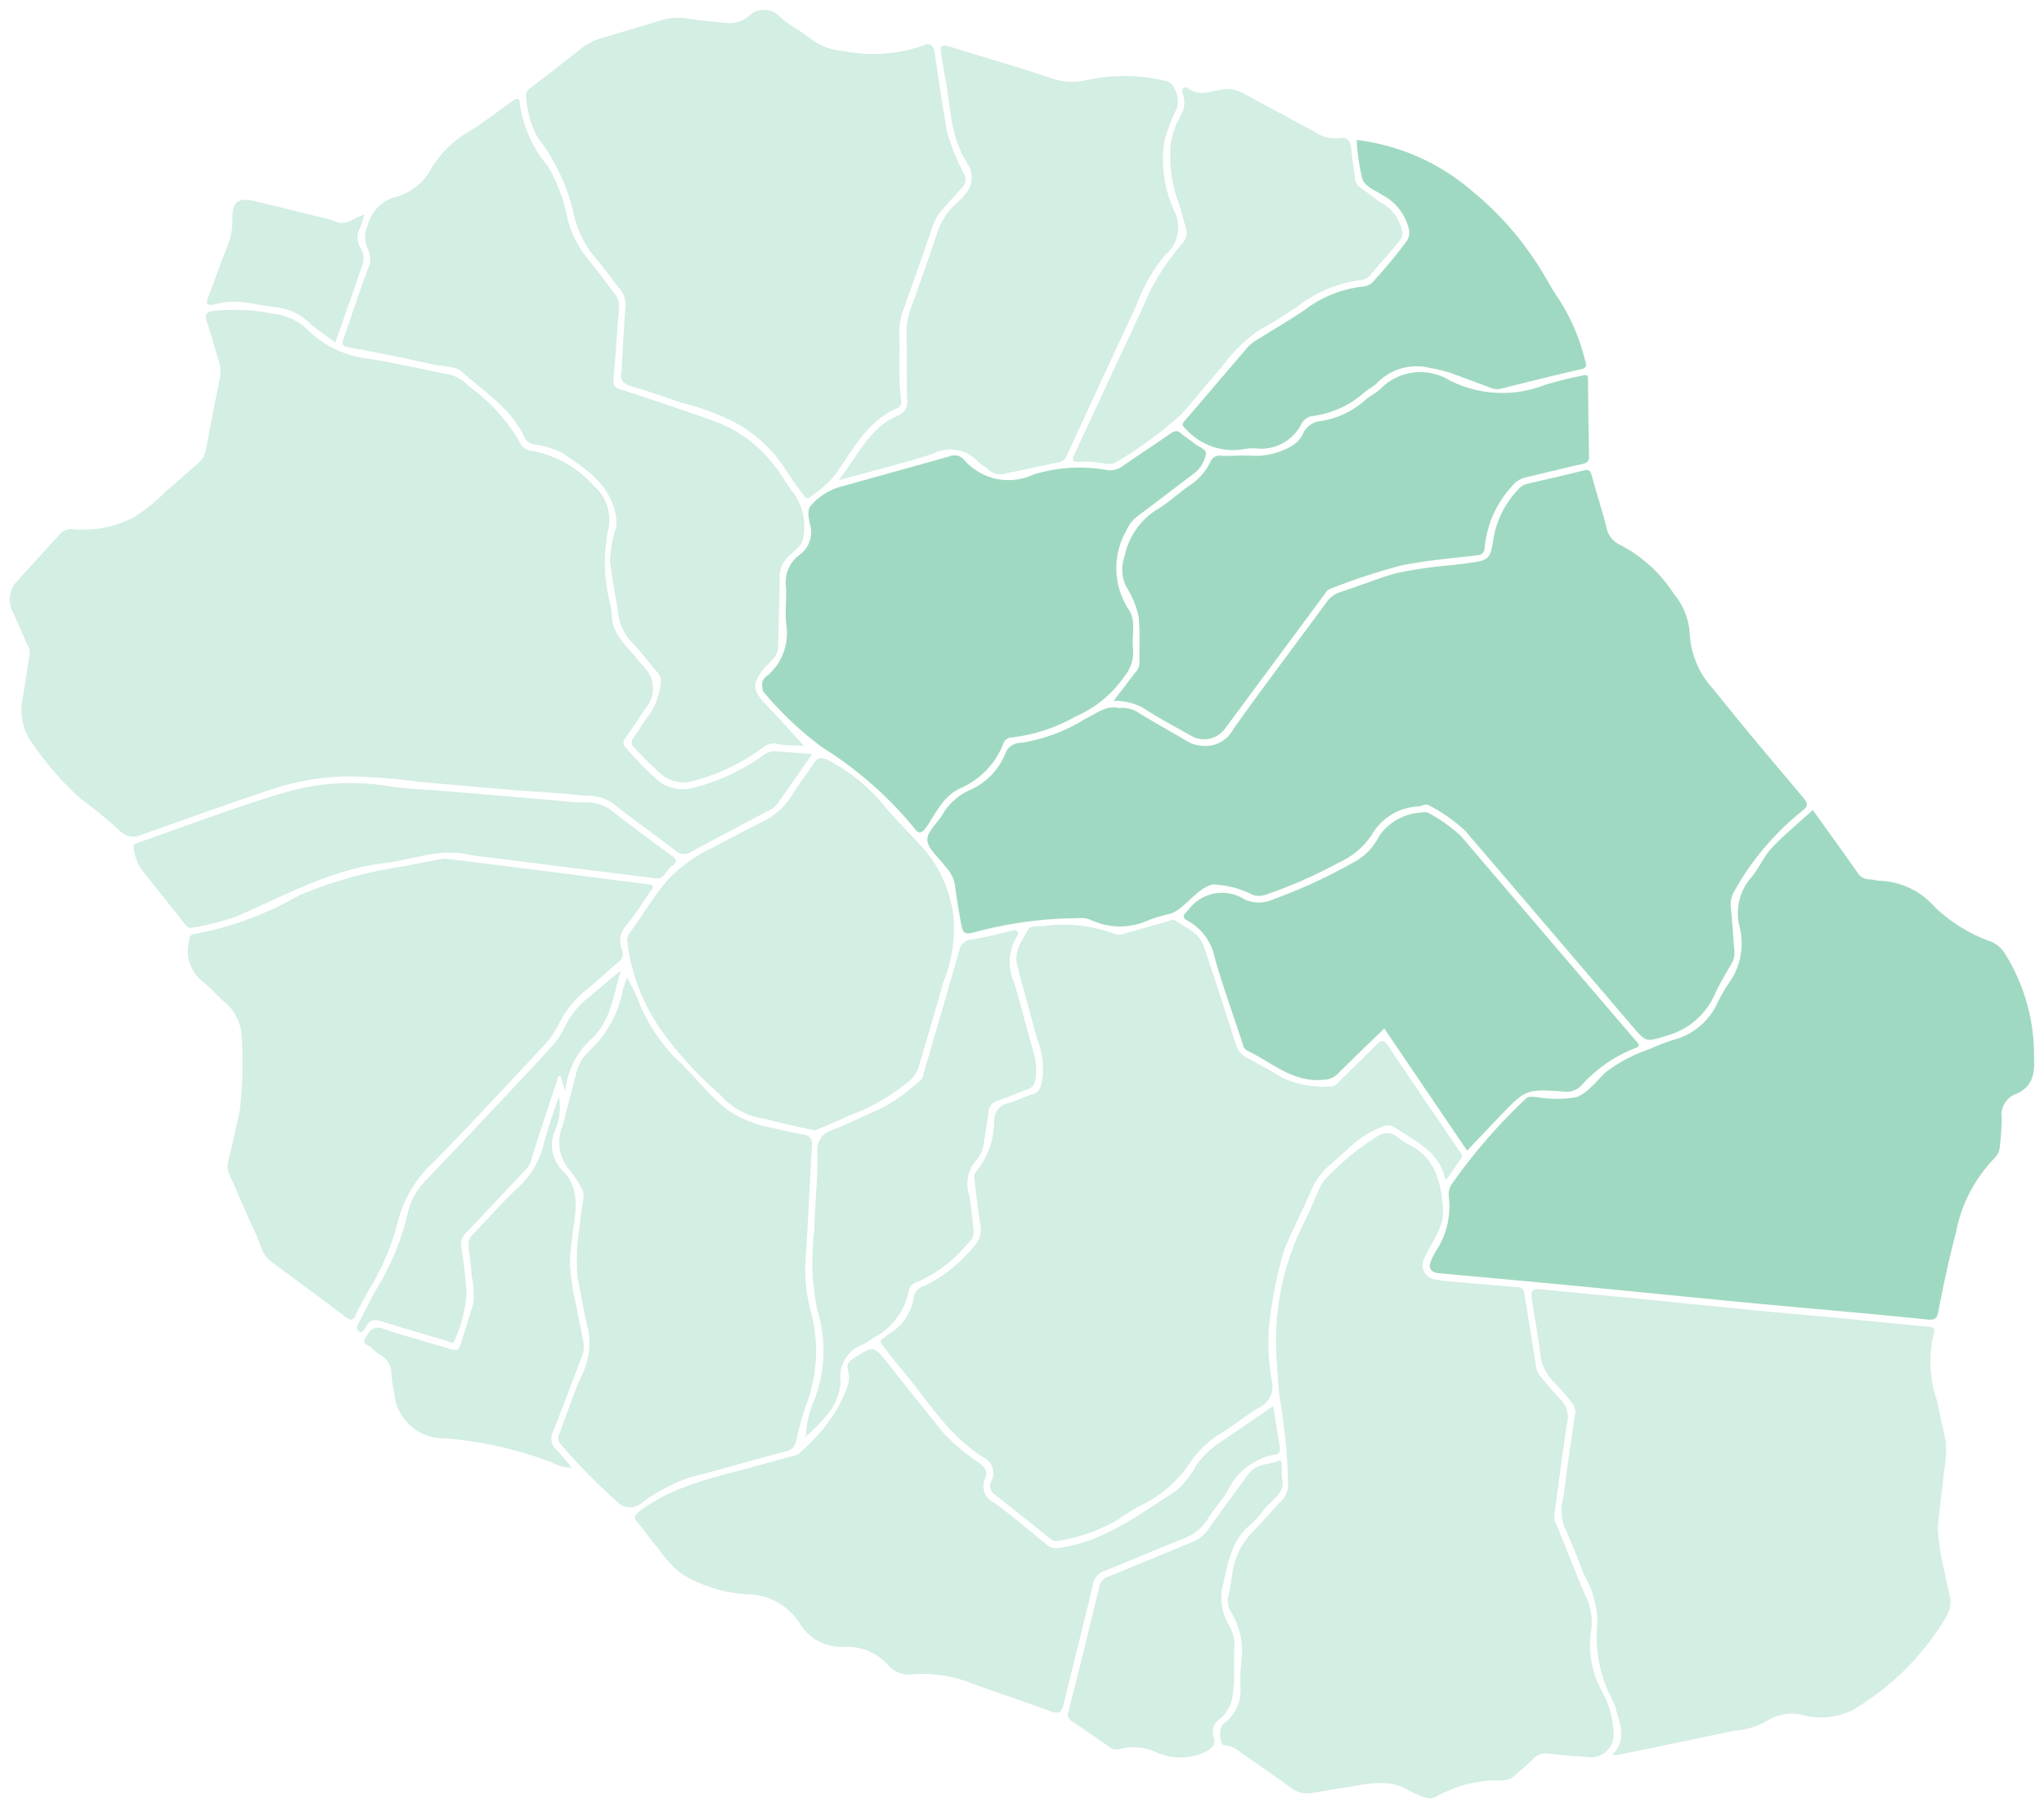 <svg xmlns="http://www.w3.org/2000/svg" width="104.002" height="91.99" viewBox="0 0 104.002 91.99"><g data-name="Groupe 14879" opacity=".5"><g data-name="Groupe 10827"><g data-name="Groupe 10828"><g data-name="Groupe 10830"><path fill="#42b483" d="M56.908 36.022a1.54 1.54 0 0 1 1.116.3c.806.483 1.627.942 2.438 1.419a1.6 1.6 0 0 0 .61.189 1.6 1.6 0 0 0 1.684-.843c1.548-2.178 3.167-4.305 4.748-6.46a1.34 1.34 0 0 1 .71-.511c.94-.306 1.861-.678 2.81-.954a23 23 0 0 1 2.888-.415c.216-.034.434-.052.65-.082 1.2-.163 1.262-.153 1.436-1.323a4.77 4.77 0 0 1 1.265-2.457.82.82 0 0 1 .462-.276c.948-.22 1.9-.434 2.841-.672.255-.064.352-.018.422.243.24.891.53 1.768.755 2.662a1.22 1.22 0 0 0 .667.867 7.1 7.1 0 0 1 2.757 2.5 3.5 3.5 0 0 1 .81 2.041 4.53 4.53 0 0 0 1.234 2.849c1.475 1.856 3.011 3.663 4.539 5.477.232.275.277.437-.04.672a13.8 13.8 0 0 0-3.457 4.081 1.28 1.28 0 0 0-.182.852c.073.735.115 1.473.181 2.209a1.08 1.08 0 0 1-.168.664c-.286.492-.579.983-.819 1.5a3.75 3.75 0 0 1-2.44 2.13c-1.066.321-1.045.374-1.774-.48q-4.244-4.968-8.493-9.931a8.3 8.3 0 0 0-1.847-1.3c-.162-.109-.356.042-.536.055a2.88 2.88 0 0 0-2.4 1.481 4 4 0 0 1-1.679 1.387 23.7 23.7 0 0 1-3.68 1.615 1 1 0 0 1-.679.012 4.8 4.8 0 0 0-2.01-.526c-.618.116-1.135.782-1.689 1.217a1.5 1.5 0 0 1-.575.293 7 7 0 0 0-1.008.3 3.5 3.5 0 0 1-2.989-.021 1.34 1.34 0 0 0-.643-.073 20.5 20.5 0 0 0-5.015.653c-.8.223-.81.2-.954-.639-.1-.594-.207-1.188-.275-1.787a1.9 1.9 0 0 0-.487-.863c-.317-.454-.892-.889-.906-1.347s.569-.9.826-1.386a3.1 3.1 0 0 1 1.444-1.2 3.46 3.46 0 0 0 1.683-1.772.83.83 0 0 1 .83-.583 8.8 8.8 0 0 0 3.3-1.247c.52-.238.986-.667 1.648-.527" data-name="Tracé 27915"/><path fill="rgba(0,0,0,0)" d="M83.943 53.402c-.529 0-.809-.328-1.273-.871-2.6-3.041-5.376-6.289-8.493-9.93a4.2 4.2 0 0 0-1.118-.821c-.174-.1-.353-.2-.529-.319h-.007a1.3 1.3 0 0 1-.312.071 2.37 2.37 0 0 0-2.01 1.238 4.43 4.43 0 0 1-1.871 1.57 24 24 0 0 1-3.758 1.655 1.5 1.5 0 0 1-.992.014c-.2-.065-.4-.145-.6-.223a3.3 3.3 0 0 0-1.04-.3 1 1 0 0 0-.126.011 2.5 2.5 0 0 0-.962.672 9 9 0 0 1-.51.447 2 2 0 0 1-.758.384l-.193.049a5 5 0 0 0-.745.226 4.4 4.4 0 0 1-1.7.364 3.95 3.95 0 0 1-1.7-.394.5.5 0 0 0-.2-.031h-.213a19.7 19.7 0 0 0-4.894.635 2.7 2.7 0 0 1-.7.138.745.745 0 0 1-.712-.463 3 3 0 0 1-.173-.71l-.014-.079c-.1-.566-.2-1.15-.266-1.737a.9.9 0 0 0-.237-.418q-.08-.1-.163-.215a4 4 0 0 0-.321-.387 2.06 2.06 0 0 1-.674-1.23 1.9 1.9 0 0 1 .561-1.185 3 3 0 0 0 .323-.45 3.46 3.46 0 0 1 1.6-1.377l.053-.029a2.96 2.96 0 0 0 1.456-1.519 1.315 1.315 0 0 1 1.277-.9 5.45 5.45 0 0 0 2.291-.8c.263-.137.536-.278.815-.406.109-.05.221-.113.34-.18a2.5 2.5 0 0 1 1.259-.42 2 2 0 0 1 .26.02 2 2 0 0 1 .209-.014 2.25 2.25 0 0 1 1.161.4c.461.276.936.55 1.4.814.341.2.693.4 1.039.6a1.2 1.2 0 0 0 .433.126 1.5 1.5 0 0 0 .223.018c.315 0 .588-.11.977-.657a234 234 0 0 1 3.077-4.2c.551-.741 1.121-1.508 1.676-2.264a1.84 1.84 0 0 1 .958-.691 42 42 0 0 0 1.13-.392c.55-.2 1.119-.4 1.7-.567a10.3 10.3 0 0 1 1.925-.31c.355-.034.691-.066 1.025-.119q.206-.031.4-.052.13-.015.259-.032l.055-.008a3 3 0 0 0 .785-.158 2.7 2.7 0 0 0 .169-.736 5.3 5.3 0 0 1 1.381-2.71 1.32 1.32 0 0 1 .727-.436l.559-.119c.742-.171 1.509-.348 2.258-.537a1.2 1.2 0 0 1 .291-.041.74.74 0 0 1 .736.639c.1.384.219.776.331 1.154.146.494.3 1 .426 1.516a.72.72 0 0 0 .407.543 7.56 7.56 0 0 1 2.949 2.67l.028.043a3.86 3.86 0 0 1 .865 2.283 4.1 4.1 0 0 0 1.126 2.53c1.291 1.624 2.654 3.24 3.972 4.8l.558.662a1.02 1.02 0 0 1 .3.76.97.97 0 0 1-.424.636 13.4 13.4 0 0 0-3.323 3.942.8.8 0 0 0-.112.543c.042.421.074.848.1 1.26.024.313.048.637.076.954a1.56 1.56 0 0 1-.233.96l-.093.16c-.246.423-.5.86-.705 1.3a4.24 4.24 0 0 1-2.749 2.4l-.158.048a3.1 3.1 0 0 1-.865.182m-.014-1h.014a3 3 0 0 0 .576-.146l.161-.049a3.25 3.25 0 0 0 2.131-1.862c.224-.479.49-.936.747-1.378l.092-.159a.58.58 0 0 0 .1-.369 58 58 0 0 1-.077-.968c-.031-.406-.062-.827-.1-1.236a1.77 1.77 0 0 1 .252-1.161 14.4 14.4 0 0 1 3.533-4.183l-.548-.651c-1.322-1.569-2.69-3.191-3.99-4.826a4.96 4.96 0 0 1-1.343-3.168 2.95 2.95 0 0 0-.7-1.714l-.029-.043a6.6 6.6 0 0 0-2.564-2.329 1.7 1.7 0 0 1-.928-1.192 38 38 0 0 0-.415-1.477q-.15-.508-.3-1.03c-.712.178-1.435.344-2.135.506l-.573.132a.33.33 0 0 0-.2.116 4.3 4.3 0 0 0-1.148 2.2 2.07 2.07 0 0 1-.483 1.326 2.3 2.3 0 0 1-1.325.411l-.055.007q-.14.019-.28.034a8 8 0 0 0-.359.046c-.365.058-.732.093-1.086.127a9.4 9.4 0 0 0-1.74.275c-.548.16-1.1.358-1.639.549-.377.134-.766.274-1.156.4a.84.84 0 0 0-.462.331c-.557.759-1.127 1.527-1.679 2.27a239 239 0 0 0-3.064 4.185 2.16 2.16 0 0 1-1.792 1.077 2.5 2.5 0 0 1-.377-.03 2.1 2.1 0 0 1-.787-.253c-.342-.2-.692-.4-1.031-.6-.463-.267-.942-.543-1.41-.823a1.36 1.36 0 0 0-.648-.254.5.5 0 0 0-.109.011l-.1.021-.1-.021a1 1 0 0 0-.155-.017 1.7 1.7 0 0 0-.768.292c-.131.074-.267.15-.414.217-.256.117-.506.247-.77.384a6.3 6.3 0 0 1-2.718.908.34.34 0 0 0-.383.27 3.96 3.96 0 0 1-1.91 2.026l-.054.029a2.57 2.57 0 0 0-1.186.964 4 4 0 0 1-.426.607c-.129.161-.345.43-.342.529 0 .128.255.409.421.595a5 5 0 0 1 .4.481q.057.079.127.167a1.77 1.77 0 0 1 .447.926c.063.558.162 1.128.257 1.679l.014.079c.017.1.038.219.058.315.091-.022.2-.052.269-.072a20.7 20.7 0 0 1 5.137-.672h.24a1.4 1.4 0 0 1 .63.127 2.9 2.9 0 0 0 1.273.3 3.4 3.4 0 0 0 1.307-.285 6 6 0 0 1 .891-.275l.186-.047a1 1 0 0 0 .392-.2c.146-.115.293-.251.449-.395a3.1 3.1 0 0 1 1.457-.921 1.7 1.7 0 0 1 .31-.028 3.9 3.9 0 0 1 1.411.37c.188.075.365.146.534.2a.5.5 0 0 0 .167.03.6.6 0 0 0 .2-.039 23 23 0 0 0 3.6-1.582 3.56 3.56 0 0 0 1.487-1.2 3.38 3.38 0 0 1 2.79-1.723c.015 0 .05-.015.076-.024a1.1 1.1 0 0 1 .369-.073.73.73 0 0 1 .413.125c.179.122.369.232.571.349a5 5 0 0 1 1.376 1.036c3.117 3.641 5.9 6.89 8.494 9.931a3 3 0 0 0 .5.52Z" data-name="Tracé 27915 - Contour"/><path fill="#42b483" d="M92.242 41.213c.759 1.059 1.507 2.091 2.24 3.134a.72.72 0 0 0 .6.386c.183 0 .365.068.548.075a3.88 3.88 0 0 1 2.782 1.3 7.9 7.9 0 0 0 2.933 1.807 1.6 1.6 0 0 1 .708.661 9.7 9.7 0 0 1 1.44 5.152c.047.874-.044 1.552-.925 1.93a1.134 1.134 0 0 0-.716 1.239 14 14 0 0 1-.095 1.407.9.9 0 0 1-.282.625 7.4 7.4 0 0 0-1.943 3.726 65 65 0 0 0-.9 4.026c-.058.309-.1.5-.553.449-3.021-.313-6.049-.563-9.073-.849-3.007-.285-6.012-.593-9.019-.881-2.255-.216-4.511-.419-6.768-.626-.427-.039-.574-.277-.393-.662a4 4 0 0 1 .225-.448 4.15 4.15 0 0 0 .664-2.818.94.94 0 0 1 .159-.613 28 28 0 0 1 3.721-4.3.36.36 0 0 1 .309-.134c.084.007.168.006.252.008a6 6 0 0 0 2.047.009c.587-.207 1.031-.832 1.523-1.29a7.9 7.9 0 0 1 2.216-1.158 10 10 0 0 1 1.412-.529 3.4 3.4 0 0 0 2.014-1.776 8 8 0 0 1 .568-1.008 3.44 3.44 0 0 0 .576-2.9 2.78 2.78 0 0 1 .6-2.524c.39-.456.623-1.052 1.031-1.486.644-.682 1.377-1.281 2.1-1.943" data-name="Tracé 27918"/><path fill="rgba(0,0,0,0)" d="M98.198 67.642a2 2 0 0 1-.179-.01c-1.912-.2-3.86-.374-5.744-.544-1.089-.1-2.216-.2-3.324-.3-1.642-.155-3.31-.321-4.923-.48a1009 1009 0 0 0-9.585-.909l-1.28-.117a.97.97 0 0 1-.816-.455.95.95 0 0 1 .015-.917l.044-.095a3 3 0 0 1 .211-.409 3.64 3.64 0 0 0 .591-2.487 1.44 1.44 0 0 1 .225-.929 17 17 0 0 1 2.644-3.185c.379-.387.771-.787 1.136-1.192a.85.85 0 0 1 .647-.3h.076c.062.005.145 0 .224.007.229.007.457.031.679.055a7 7 0 0 0 .693.051 1.5 1.5 0 0 0 .494-.069 2.8 2.8 0 0 0 .926-.757c.135-.143.275-.29.422-.427a5.4 5.4 0 0 1 1.737-.985c.212-.086.412-.168.607-.26a10.5 10.5 0 0 1 1.482-.556 2.87 2.87 0 0 0 1.719-1.538c.053-.1.1-.2.157-.3a5 5 0 0 1 .45-.766 2.92 2.92 0 0 0 .485-2.5 3.27 3.27 0 0 1 .714-2.948 5 5 0 0 0 .432-.637 5 5 0 0 1 .616-.867c.466-.494.983-.951 1.483-1.392.212-.187.432-.381.646-.577l.416-.379.328.457.6.834a559 559 0 0 1 1.644 2.3c.121.172.152.173.2.174a2 2 0 0 1 .365.047 2 2 0 0 0 .193.029 4.4 4.4 0 0 1 3.128 1.463 7.6 7.6 0 0 0 2.757 1.685 2.07 2.07 0 0 1 .932.843 10.3 10.3 0 0 1 1.526 5.406 2.16 2.16 0 0 1-1.227 2.416c-.274.117-.439.284-.414.752a6 6 0 0 1-.05.951 9 9 0 0 0-.045.507 1.38 1.38 0 0 1-.436.962 6.76 6.76 0 0 0-1.8 3.486 69 69 0 0 0-.9 4 .89.89 0 0 1-.921.862m-24.906-3.358 1.246.114c1.8.164 3.66.333 5.49.509 1.367.131 2.756.269 4.1.4 1.612.16 3.279.325 4.919.48 1.106.1 2.231.206 3.32.3 1.887.17 3.839.347 5.758.545l.008-.044a69 69 0 0 1 .911-4.055 7.96 7.96 0 0 1 2.083-3.965.4.4 0 0 0 .128-.287c.009-.194.03-.384.05-.567a5 5 0 0 0 .045-.789 1.63 1.63 0 0 1 1.018-1.725c.531-.227.67-.551.622-1.443a9.24 9.24 0 0 0-1.354-4.9c-.184-.27-.3-.4-.485-.48a8.45 8.45 0 0 1-3.109-1.929 3.38 3.38 0 0 0-2.436-1.145 2 2 0 0 1-.34-.046 1.4 1.4 0 0 0-.2-.029 1.22 1.22 0 0 1-.995-.6c-.538-.765-1.072-1.508-1.638-2.3l-.274-.381-.24.212c-.505.446-.982.867-1.417 1.329a4 4 0 0 0-.488.7 5.6 5.6 0 0 1-.527.769 2.27 2.27 0 0 0-.493 2.1 3.9 3.9 0 0 1-.667 3.3 4 4 0 0 0-.357.617q-.082.163-.173.331a3.84 3.84 0 0 1-2.309 2.013 9.5 9.5 0 0 0-1.342.5c-.219.1-.441.193-.655.281a4.5 4.5 0 0 0-1.432.79c-.125.116-.248.246-.379.384a3.5 3.5 0 0 1-1.319 1.012 2.5 2.5 0 0 1-.827.126 8 8 0 0 1-.8-.057 8 8 0 0 0-.6-.05c-.066 0-.131 0-.206-.005-.369.408-.758.8-1.134 1.188a16 16 0 0 0-2.5 2.994.45.45 0 0 0-.094.3 4.66 4.66 0 0 1-.738 3.148 3 3 0 0 0-.146.289Z" data-name="Tracé 27918 - Contour"/><path fill="#42b483" d="M38.781 34.897a.5.5 0 0 1 .236-.5 2.83 2.83 0 0 0 .986-2.637c-.069-.631.03-1.279-.014-1.915a1.73 1.73 0 0 1 .654-1.59 1.41 1.41 0 0 0 .583-1.528c-.072-.326-.187-.79.044-1.02a3.2 3.2 0 0 1 1.366-.91c1.891-.524 3.783-1.047 5.672-1.581a.64.64 0 0 1 .729.157 3 3 0 0 0 3.573.759 8 8 0 0 1 3.737-.217 1.08 1.08 0 0 0 .794-.218c.8-.557 1.619-1.085 2.418-1.642.213-.149.363-.174.562.011.183.171.411.292.6.457.224.195.675.32.641.574a1.63 1.63 0 0 1-.662 1.03c-.952.719-1.9 1.449-2.854 2.16a1.9 1.9 0 0 0-.554.742 3.83 3.83 0 0 0 .163 4.016c.368.59.11 1.321.2 1.981a1.9 1.9 0 0 1-.44 1.375 5.73 5.73 0 0 1-2.47 2.041 8.6 8.6 0 0 1-3.263 1.075.47.47 0 0 0-.442.347 4.1 4.1 0 0 1-2.183 2.242c-.843.385-1.2 1.193-1.669 1.894-.247.367-.429.52-.714.066a1 1 0 0 0-.1-.112 19.2 19.2 0 0 0-4.529-3.928 17.2 17.2 0 0 1-2.961-2.787c-.1-.1-.093-.206-.1-.348" data-name="Tracé 27923"/><path fill="rgba(0,0,0,0)" d="M46.795 42.851a.93.93 0 0 1-.738-.492l-.008-.008-.048-.049-.028-.03a18.6 18.6 0 0 0-4.38-3.8 8.8 8.8 0 0 1-2.13-1.888c-.313-.345-.609-.672-.928-.971a.85.85 0 0 1-.254-.655.98.98 0 0 1 .41-.935 2.34 2.34 0 0 0 .814-2.2 8 8 0 0 1-.016-1.1 8 8 0 0 0 0-.833 2.24 2.24 0 0 1 .84-2.015.92.92 0 0 0 .407-1.029l-.008-.037a1.52 1.52 0 0 1 .187-1.445 3.66 3.66 0 0 1 1.586-1.038l.585-.162c1.667-.462 3.391-.939 5.084-1.419a1.6 1.6 0 0 1 .424-.065 1.06 1.06 0 0 1 .812.367 2.37 2.37 0 0 0 1.807.87 3.6 3.6 0 0 0 1.225-.244 6.5 6.5 0 0 1 2.265-.364 14 14 0 0 1 1.7.121.58.58 0 0 0 .447-.132c.405-.283.821-.561 1.222-.83s.8-.537 1.2-.811a1 1 0 0 1 .578-.209.9.9 0 0 1 .611.265 3 3 0 0 0 .264.2 4 4 0 0 1 .325.245 2 2 0 0 0 .191.121c.24.138.685.394.617.9a2.12 2.12 0 0 1-.856 1.361q-.518.392-1.034.786c-.6.454-1.211.922-1.823 1.377a1.4 1.4 0 0 0-.4.564 3.34 3.34 0 0 0 .14 3.529 2.5 2.5 0 0 1 .267 1.549 3.6 3.6 0 0 0 0 .631 2.37 2.37 0 0 1-.521 1.72 6.2 6.2 0 0 1-2.676 2.217l-.375.175a7.9 7.9 0 0 1-3.06.945c0 .009-.01.02-.016.035a4.6 4.6 0 0 1-2.439 2.509 2.94 2.94 0 0 0-1.185 1.284c-.089.142-.18.29-.277.434a1.04 1.04 0 0 1-.808.556m-7.515-7.913c.325.31.628.645.923.969a8 8 0 0 0 1.878 1.687 19.6 19.6 0 0 1 4.623 3.994l.028.03.017.017.048.048q.114-.173.229-.361a3.85 3.85 0 0 1 1.619-1.666 3.58 3.58 0 0 0 1.927-1.975.95.95 0 0 1 .887-.659 7 7 0 0 0 2.691-.852l.382-.178a5.2 5.2 0 0 0 2.264-1.866 1.42 1.42 0 0 0 .36-1.03 4.4 4.4 0 0 1-.01-.814 1.7 1.7 0 0 0-.116-.968 4.31 4.31 0 0 1-.186-4.5 2.4 2.4 0 0 1 .7-.92c.607-.451 1.22-.918 1.813-1.37q.518-.395 1.038-.788a1.26 1.26 0 0 0 .429-.544l-.086-.05a2 2 0 0 1-.349-.233 3 3 0 0 0-.24-.179 4 4 0 0 1-.324-.245q-.601.415-1.195.811c-.594.396-.809.542-1.207.819a1.6 1.6 0 0 1-.939.317 2 2 0 0 1-.2-.012 13 13 0 0 0-1.583-.113 5.6 5.6 0 0 0-1.923.3 4.6 4.6 0 0 1-1.567.3 3.36 3.36 0 0 1-2.547-1.2c-.035-.039-.046-.039-.071-.039a.6.6 0 0 0-.151.027c-1.7.48-3.421.958-5.089 1.42l-.585.162a2.7 2.7 0 0 0-1.131.767 1.8 1.8 0 0 0 .067.534l.009.038a1.91 1.91 0 0 1-.759 2.027 1.23 1.23 0 0 0-.467 1.164 9 9 0 0 1 0 .937 7 7 0 0 0 .011.959 3.3 3.3 0 0 1-1.157 3.071l-.062.058v.093Z" data-name="Tracé 27923 - Contour"/><path fill="#42b483" d="M56.665 35.651c.4-.525.746-.974 1.089-1.426a.76.76 0 0 0 .224-.488c-.016-.773.031-1.551-.038-2.319a4.5 4.5 0 0 0-.635-1.569 2.02 2.02 0 0 1-.082-1.565 3.68 3.68 0 0 1 1.707-2.4c.544-.326 1.012-.776 1.534-1.143a3 3 0 0 0 1.126-1.252.49.49 0 0 1 .558-.3c.538.014 1.079-.041 1.613 0a3.7 3.7 0 0 0 1.964-.5 1.46 1.46 0 0 0 .59-.665 1.08 1.08 0 0 1 .862-.6 4.4 4.4 0 0 0 2.32-1.1c.245-.2.547-.344.769-.567a2.84 2.84 0 0 1 3.468-.421 5.93 5.93 0 0 0 4.858.251 20 20 0 0 1 1.942-.485c.213-.057.265-.012.267.193.012 1.311.026 2.623.051 3.934 0 .262-.111.326-.349.379-.979.215-1.949.465-2.926.691a1.15 1.15 0 0 0-.542.326 5.34 5.34 0 0 0-1.493 3.256c-.044.278-.152.345-.412.375-1.266.146-2.54.256-3.788.5a31 31 0 0 0-3.7 1.22c-.122.04-.209.207-.3.327q-2.5 3.378-5.006 6.758a1.316 1.316 0 0 1-1.749.361c-.831-.47-1.677-.918-2.474-1.44a3.1 3.1 0 0 0-1.446-.329" data-name="Tracé 27927"/><path fill="rgba(0,0,0,0)" d="M61.274 38.107a1.9 1.9 0 0 1-.935-.252q-.292-.165-.586-.328c-.635-.354-1.292-.72-1.916-1.129a1.9 1.9 0 0 0-.9-.217q-.157-.014-.33-.033l-.874-.1.854-1.117c.271-.354.52-.68.768-1.007l.032-.041a1 1 0 0 0 .091-.133c-.006-.281 0-.562 0-.834 0-.5.008-.979-.035-1.452a3 3 0 0 0-.428-1.093 9 9 0 0 0-.155-.293 2.5 2.5 0 0 1-.12-1.918 4.15 4.15 0 0 1 1.934-2.7 8 8 0 0 0 .859-.63c.206-.165.419-.336.644-.494a2.45 2.45 0 0 0 .953-1.037.97.97 0 0 1 .973-.61h.059c.212.006.421 0 .644-.006.16 0 .325-.009.49-.009.188 0 .353.006.505.018.055 0 .111.007.166.007a3.5 3.5 0 0 0 1.538-.458c.144-.07.231-.212.361-.438l.016-.028a1.57 1.57 0 0 1 1.238-.845 3.87 3.87 0 0 0 2.056-.983 4 4 0 0 1 .38-.271 2.2 2.2 0 0 0 .354-.264 3.06 3.06 0 0 1 2.229-.965 4.3 4.3 0 0 1 1.8.442 6 6 0 0 0 2.535.611 5.3 5.3 0 0 0 1.933-.373 8 8 0 0 1 1.281-.339c.248-.051.482-.1.711-.161a1 1 0 0 1 .266-.04.635.635 0 0 1 .631.711c.012 1.253.026 2.6.051 3.93a.826.826 0 0 1-.741.877c-.569.125-1.148.265-1.708.4-.4.1-.807.2-1.212.289a.67.67 0 0 0-.314.2 4.9 4.9 0 0 0-1.34 2.969.863.863 0 0 1-.849.793q-.411.047-.822.091c-.968.106-1.969.215-2.929.4a14.5 14.5 0 0 0-2.383.75c-.388.146-.788.3-1.192.432-.016.021-.035.05-.049.071s-.048.07-.071.1l-3.8 5.125-1.208 1.632a1.81 1.81 0 0 1-1.455.75m-3.677-2.847a2.1 2.1 0 0 1 .788.306c.594.389 1.235.746 1.855 1.092q.3.165.592.331a.9.9 0 0 0 .443.122.81.81 0 0 0 .658-.345l1.208-1.632 3.8-5.127q.024-.032.047-.067a1 1 0 0 1 .5-.436c.406-.133.819-.289 1.218-.44a15.5 15.5 0 0 1 2.548-.8c1-.191 2.021-.3 3.008-.41q.4-.043.8-.089a5.86 5.86 0 0 1 1.639-3.5 1.63 1.63 0 0 1 .771-.448c.4-.092.808-.191 1.2-.287.55-.133 1.118-.271 1.683-.4-.022-1.17-.035-2.344-.046-3.457q-.206.046-.408.087a7 7 0 0 0-1.126.294 6.3 6.3 0 0 1-2.291.44 6.9 6.9 0 0 1-2.956-.7 3.3 3.3 0 0 0-1.384-.349 2.06 2.06 0 0 0-1.519.669 3 3 0 0 1-.516.4 3 3 0 0 0-.288.2 4.8 4.8 0 0 1-2.583 1.208.58.58 0 0 0-.485.351l-.016.027a1.86 1.86 0 0 1-.788.837 4.45 4.45 0 0 1-1.977.559c-.082 0-.164 0-.246-.01a9 9 0 0 0-.889-.007c-.226.006-.463.012-.7.006h-.086a3.47 3.47 0 0 1-1.3 1.463c-.2.14-.391.293-.593.456a9 9 0 0 1-.971.707 3.17 3.17 0 0 0-1.48 2.1 1.55 1.55 0 0 0 .043 1.212l.145.274a3.9 3.9 0 0 1 .543 1.477c.047.521.043 1.044.039 1.549v.8a1.16 1.16 0 0 1-.3.765l-.027.036c-.179.243-.362.482-.553.736" data-name="Tracé 27927 - Contour"/><path fill="#42b483" d="m74.648 58.536-4.215-6.213c-.818.794-1.617 1.558-2.4 2.337a1 1 0 0 1-.7.273c-1.551.154-2.621-.887-3.869-1.482-.184-.087-.214-.282-.271-.459-.461-1.413-.969-2.812-1.38-4.239a2.76 2.76 0 0 0-1.336-1.884c-.4-.206-.247-.324-.006-.587a2.126 2.126 0 0 1 2.868-.519 1.78 1.78 0 0 0 1.475-.021 27 27 0 0 0 4.263-1.991 3.03 3.03 0 0 0 1.1-1.225 2.8 2.8 0 0 1 2.24-1.194.37.37 0 0 1 .287.036 8 8 0 0 1 1.629 1.163q4.435 5.2 8.877 10.386c.131.154.328.306-.026.412a7.16 7.16 0 0 0-2.734 1.907 1.03 1.03 0 0 1-.853.3c-1.945-.142-1.947-.134-3.288 1.257-.548.569-1.089 1.144-1.661 1.746" data-name="Tracé 27929"/><path fill="rgba(0,0,0,0)" d="m74.583 59.331-.348-.514-3.881-5.72-.238.23c-.6.578-1.164 1.125-1.732 1.689a1.5 1.5 0 0 1-1 .415 4 4 0 0 1-.357.018 5.4 5.4 0 0 1-2.826-1.017 12 12 0 0 0-.95-.529 1 1 0 0 1-.511-.686l-.021-.069c-.149-.458-.307-.923-.459-1.373a66 66 0 0 1-.926-2.883 2.23 2.23 0 0 0-1.085-1.578.74.74 0 0 1-.191-1.32l.046-.05a2.76 2.76 0 0 1 2.043-1.023 3 3 0 0 1 1.432.4.76.76 0 0 0 .376.093 2.4 2.4 0 0 0 .707-.15 22.6 22.6 0 0 0 3.639-1.67l.544-.288a2.6 2.6 0 0 0 .9-1.038 3.28 3.28 0 0 1 2.586-1.432 1 1 0 0 1 .205-.019.77.77 0 0 1 .457.141c.163.116.34.222.527.333a4.5 4.5 0 0 1 1.191.912c3.006 3.522 6.034 7.062 8.877 10.385l.038.042a.73.73 0 0 1 .235.7.71.71 0 0 1-.535.475 6.15 6.15 0 0 0-2.35 1.62l-.186.174a1.5 1.5 0 0 1-1.08.436q-.074.002-.151-.006c-.426-.031-.793-.058-1.069-.058-.681 0-.794.1-1.809 1.151l-.012.013c-.374.388-.738.773-1.125 1.18l-.534.563Zm-4.07-7.781.334.493 3.866 5.7.106-.112c.388-.409.754-.8 1.13-1.186l.012-.013c1.022-1.06 1.4-1.457 2.529-1.457.313 0 .7.028 1.143.061a.53.53 0 0 0 .475-.164l.183-.172a7.9 7.9 0 0 1 2.33-1.7c-2.783-3.253-5.737-6.706-8.67-10.143a3.7 3.7 0 0 0-.942-.7 8 8 0 0 1-.522-.326c-.911.156-1.494.3-1.882.954a3.45 3.45 0 0 1-1.3 1.412l-.541.286a23.7 23.7 0 0 1-3.8 1.738 3.3 3.3 0 0 1-1.014.2 1.75 1.75 0 0 1-.853-.214 2.04 2.04 0 0 0-.956-.281 1.73 1.73 0 0 0-1.233.621 3.35 3.35 0 0 1 1.381 2.072c.274.951.6 1.911.912 2.839.153.452.311.92.462 1.383l.029.093c.01.031.019.065.029.092.344.167.67.362.986.551a4.6 4.6 0 0 0 2.313.876c.085 0 .172 0 .258-.013.254-.025.315-.052.394-.13.573-.569 1.141-1.117 1.742-1.7l.664-.643Z" data-name="Tracé 27929 - Contour"/><path fill="#42b483" d="M69.031 7.12a11 11 0 0 1 5.851 2.58 15.9 15.9 0 0 1 3.181 3.494c.471.673.831 1.424 1.3 2.095a10.3 10.3 0 0 1 1.3 3.088c.069.231.07.34-.222.407-1.358.31-2.709.648-4.059.989a.9.9 0 0 1-.581-.061q-.965-.363-1.933-.719a8 8 0 0 0-1.114-.275 2.79 2.79 0 0 0-2.7.782c-.192.184-.448.3-.65.476a4.8 4.8 0 0 1-2.563 1.181.78.78 0 0 0-.634.429 2.29 2.29 0 0 1-2.288 1.228 2.3 2.3 0 0 0-.554.022 3.24 3.24 0 0 1-3.037-1.017c-.165-.156-.217-.219-.05-.412 1.09-1.258 2.162-2.531 3.249-3.792a1.9 1.9 0 0 1 .438-.332c.81-.509 1.642-.987 2.433-1.525a5.94 5.94 0 0 1 2.947-1.178.85.85 0 0 0 .624-.367A24 24 0 0 0 71.6 12.23a.8.8 0 0 0 .063-.654 2.6 2.6 0 0 0-1.3-1.637c-.375-.248-.91-.439-1.042-.836a10.5 10.5 0 0 1-.293-1.983" data-name="Tracé 27931"/><path fill="rgba(0,0,0,0)" d="M62.703 23.408a3.9 3.9 0 0 1-2.718-1.226.716.716 0 0 1-.084-1.1c.6-.687 1.2-1.391 1.776-2.072.481-.564.979-1.148 1.472-1.72a2.2 2.2 0 0 1 .518-.409l.033-.02c.282-.177.57-.353.848-.522a38 38 0 0 0 1.57-.993 6.43 6.43 0 0 1 3.194-1.263c.07 0 .15-.029.265-.176.214-.273.443-.527.666-.774a8.4 8.4 0 0 0 .935-1.165c.031-.05.044-.071 0-.287a2.12 2.12 0 0 0-1.086-1.323c-.08-.053-.175-.106-.276-.163a1.83 1.83 0 0 1-.964-.932 6.6 6.6 0 0 1-.257-1.52q-.023-.291-.056-.556l-.08-.612.615.049a11.5 11.5 0 0 1 6.117 2.683 16.3 16.3 0 0 1 3.281 3.6c.245.35.46.717.667 1.072s.409.7.636 1.021a10.7 10.7 0 0 1 1.371 3.22v.012a.83.83 0 0 1-.031.677.82.82 0 0 1-.559.361c-1.379.315-2.756.66-4.048.986a1.3 1.3 0 0 1-.313.039 1.6 1.6 0 0 1-.567-.118c-.623-.235-1.26-.47-1.875-.7l-.054-.02a5.4 5.4 0 0 0-.781-.2l-.267-.056a3 3 0 0 0-.6-.069 2.3 2.3 0 0 0-1.65.723 3 3 0 0 1-.418.315 2 2 0 0 0-.249.177 5.34 5.34 0 0 1-2.823 1.3.29.29 0 0 0-.262.17 2.74 2.74 0 0 1-2.6 1.494h-.369a1 1 0 0 0-.211.017 3.7 3.7 0 0 1-.766.08m-1.906-1.837a2.82 2.82 0 0 0 1.906.837 2.7 2.7 0 0 0 .558-.061 2 2 0 0 1 .42-.039q.114-.001.218.005h.149a1.76 1.76 0 0 0 1.715-.961 1.28 1.28 0 0 1 1.006-.688 4.3 4.3 0 0 0 2.3-1.061 3 3 0 0 1 .361-.263 2 2 0 0 0 .271-.2 3.3 3.3 0 0 1 2.343-1 4 4 0 0 1 .814.092l.254.053a6 6 0 0 1 .927.241l.055.02c.617.228 1.255.463 1.882.7a.6.6 0 0 0 .214.053.3.3 0 0 0 .068-.009c1.236-.312 2.549-.642 3.872-.946a9.3 9.3 0 0 0-1.18-2.765c-.251-.356-.47-.731-.682-1.093s-.4-.687-.623-1a15.3 15.3 0 0 0-3.073-3.386 10.86 10.86 0 0 0-4.985-2.406 5.7 5.7 0 0 0 .207 1.257c.037.113.308.265.505.375.112.063.228.128.338.2a3.12 3.12 0 0 1 1.512 1.951 1.26 1.26 0 0 1-.128 1.022 9.3 9.3 0 0 1-1.042 1.307c-.221.244-.429.475-.621.72a1.34 1.34 0 0 1-.984.558 5.5 5.5 0 0 0-2.7 1.092c-.529.359-1.079.695-1.611 1.019-.275.168-.56.341-.836.515l-.034.021a1.4 1.4 0 0 0-.291.214c-.491.57-.988 1.153-1.469 1.716-.532.624-1.085 1.273-1.636 1.91" data-name="Tracé 27931 - Contour"/></g><g data-name="Groupe 10829" opacity=".47"><path fill="#42b483" d="M41.326 38.354c-.643.925-1.218 1.768-1.816 2.6a1.3 1.3 0 0 1-.453.309c-1.289.689-2.586 1.363-3.869 2.063a.65.65 0 0 1-.817-.052c-1.078-.828-2.191-1.611-3.256-2.455a2.2 2.2 0 0 0-1.285-.334c-1.4-.147-2.805-.22-4.208-.334-1.435-.118-2.868-.254-4.3-.377a28.5 28.5 0 0 0-3.8-.279 13.3 13.3 0 0 0-3.55.61c-2.274.761-4.534 1.565-6.794 2.369a.94.94 0 0 1-1.087-.214A24 24 0 0 0 4.1 40.624a15.3 15.3 0 0 1-2.355-2.67 2.9 2.9 0 0 1-.579-2.493c.116-.727.227-1.455.349-2.182a.8.8 0 0 0-.121-.478l-.754-1.7a1.35 1.35 0 0 1 .242-1.547c.692-.778 1.41-1.533 2.1-2.309a.8.8 0 0 1 .744-.319 5.55 5.55 0 0 0 3.067-.6 8.7 8.7 0 0 0 1.673-1.355c.537-.429 1.034-.908 1.56-1.353a1.24 1.24 0 0 0 .454-.751c.233-1.251.482-2.5.728-3.749a2.04 2.04 0 0 0-.15-.984c-.178-.612-.348-1.227-.553-1.83-.12-.353.039-.416.334-.481a9.7 9.7 0 0 1 2.994.128 3.08 3.08 0 0 1 1.941.944 5.28 5.28 0 0 0 3 1.358c1.388.222 2.76.549 4.142.811a2.05 2.05 0 0 1 .925.576 8.9 8.9 0 0 1 2.613 2.883.69.69 0 0 0 .588.406 5.6 5.6 0 0 1 3.185 1.8 2.26 2.26 0 0 1 .732 2.151 8.4 8.4 0 0 0 .093 3.871 4 4 0 0 1 .079.547c.012 1 .775 1.554 1.3 2.248.112.147.251.272.364.418a1.52 1.52 0 0 1 .071 2.041c-.346.517-.687 1.036-1.045 1.545a.324.324 0 0 0 .022.483 16 16 0 0 0 1.54 1.591 2.02 2.02 0 0 0 1.9.457 10.6 10.6 0 0 0 3.573-1.668.92.92 0 0 1 .66-.189c.566.049 1.132.086 1.8.135" data-name="Tracé 27914"/><path fill="rgba(0,0,0,0)" d="M34.8 43.94a1.18 1.18 0 0 1-.732-.275c-.45-.346-.916-.69-1.366-1.024a80 80 0 0 1-1.9-1.436 1.3 1.3 0 0 0-.779-.208q-.12-.008-.247-.021c-.883-.093-1.789-.157-2.665-.219-.5-.036-1.021-.072-1.532-.114-.843-.069-1.7-.146-2.525-.22-.583-.052-1.186-.106-1.779-.157-.381-.033-.765-.077-1.136-.119a20 20 0 0 0-2.189-.168c-.141 0-.279 0-.411.01a12.7 12.7 0 0 0-3.416.585c-2.272.761-4.566 1.577-6.785 2.366a1.8 1.8 0 0 1-.592.113 1.44 1.44 0 0 1-1-.431 23 23 0 0 0-1.941-1.595 9.1 9.1 0 0 1-1.79-1.923c-.22-.289-.428-.561-.652-.824a3.4 3.4 0 0 1-.693-2.9q.052-.324.1-.648c.079-.5.161-1.022.246-1.533a1 1 0 0 0-.053-.128l-.032-.07-.754-1.7a1.85 1.85 0 0 1 .327-2.078c.365-.41.742-.819 1.106-1.214.33-.358.671-.728 1-1.1a1.3 1.3 0 0 1 1-.493 1.4 1.4 0 0 1 .179.012 4 4 0 0 0 .484.032 5.5 5.5 0 0 0 2.31-.595 3.8 3.8 0 0 0 .986-.765c.183-.176.373-.358.583-.526.306-.244.608-.514.9-.775.21-.188.427-.382.649-.569a.74.74 0 0 0 .285-.461c.194-1.039.4-2.092.6-3.11l.127-.644a1.3 1.3 0 0 0-.1-.6c-.015-.048-.029-.1-.043-.143l-.1-.359c-.138-.48-.281-.975-.442-1.45a.88.88 0 0 1 .024-.721.94.94 0 0 1 .676-.409 4.4 4.4 0 0 1 .963-.1 10 10 0 0 1 1.405.125c.268.036.52.07.776.093a3.6 3.6 0 0 1 2.247 1.084 4.75 4.75 0 0 0 2.73 1.223c.869.139 1.739.32 2.581.5.516.107 1.05.219 1.575.318a2.2 2.2 0 0 1 1.04.587l.115.1.226.19a8.6 8.6 0 0 1 2.518 2.864c.03.064.055.1.2.121a6.07 6.07 0 0 1 3.472 1.934 2.75 2.75 0 0 1 .862 2.651 7.04 7.04 0 0 0 .042 3.259l.065.39.026.142a2.7 2.7 0 0 1 .06.479 2.27 2.27 0 0 0 .776 1.444c.142.161.289.327.426.506.044.057.1.117.158.181s.135.146.2.232a2.016 2.016 0 0 1 .093 2.628l-.227.34c-.251.376-.509.764-.774 1.143.15.159.294.323.434.481a7.5 7.5 0 0 0 .976.981 1.7 1.7 0 0 0 1.05.431 1.5 1.5 0 0 0 .4-.06 10 10 0 0 0 3.408-1.586 1.42 1.42 0 0 1 1.005-.288c.4.034.8.063 1.228.094l.57.041.874.064-.5.72-.479.692c-.459.664-.893 1.291-1.341 1.911a1.5 1.5 0 0 1-.555.422l-.067.035q-.693.371-1.389.737c-.814.431-1.655.876-2.475 1.324a1.3 1.3 0 0 1-.622.174m-16.847-4.962a20 20 0 0 1 2.3.175c.365.042.742.085 1.108.116.595.051 1.2.105 1.783.158.825.074 1.679.151 2.518.219.506.041 1.022.078 1.521.113.884.063 1.8.128 2.7.222q.103.01.216.018a2.23 2.23 0 0 1 1.328.421c.61.484 1.25.957 1.869 1.416.454.336.923.683 1.38 1.034a.3.3 0 0 0 .123.069.4.4 0 0 0 .15-.058c.826-.451 1.67-.9 2.487-1.33l1.386-.736.078-.041a1 1 0 0 0 .207-.124c.433-.6.858-1.214 1.308-1.863-.321-.023-.63-.046-.937-.073a.42.42 0 0 0-.315.089 11 11 0 0 1-3.738 1.75 2.5 2.5 0 0 1-.679.1 2.64 2.64 0 0 1-1.663-.641 8.3 8.3 0 0 1-1.112-1.11c-.164-.186-.318-.361-.48-.529a.814.814 0 0 1-.072-1.118c.276-.392.547-.8.81-1.194l.228-.342a1.034 1.034 0 0 0-.049-1.455q-.065-.08-.149-.169a3 3 0 0 1-.22-.254q-.173-.225-.38-.45a3.14 3.14 0 0 1-1.027-2.095 2 2 0 0 0-.042-.3l-.03-.169-.064-.384a7.9 7.9 0 0 1-.015-3.709 1.79 1.79 0 0 0-.6-1.651 5.18 5.18 0 0 0-2.9-1.657 1.18 1.18 0 0 1-.979-.691 7.7 7.7 0 0 0-2.254-2.521l-.228-.192-.127-.11a1.27 1.27 0 0 0-.569-.358c-.533-.1-1.072-.213-1.592-.322-.831-.173-1.69-.352-2.535-.487a5.75 5.75 0 0 1-3.267-1.491 2.6 2.6 0 0 0-1.636-.8 15 15 0 0 1-.823-.1 10 10 0 0 0-1.271-.116 3.5 3.5 0 0 0-.666.059c.148.448.279.9.406 1.344l.1.357.039.13a2.2 2.2 0 0 1 .122 1.091l-.127.644c-.2 1.016-.408 2.066-.6 3.1a1.74 1.74 0 0 1-.622 1.041c-.211.179-.423.368-.629.551-.3.27-.615.549-.942.81-.174.139-.339.3-.514.466a4.6 4.6 0 0 1-1.263.954 6.5 6.5 0 0 1-2.726.685 5 5 0 0 1-.614-.04h-.049c-.045 0-.114 0-.257.16-.334.373-.677.746-1.009 1.106-.361.392-.735.8-1.094 1.2a.86.86 0 0 0-.155.999l.754 1.7.025.056a1.16 1.16 0 0 1 .132.707c-.085.508-.166 1.027-.245 1.528l-.1.65a2.4 2.4 0 0 0 .466 2.09c.242.284.467.58.685.866a8.3 8.3 0 0 0 1.583 1.73 24 24 0 0 1 2.025 1.664c.158.146.249.166.323.166a.8.8 0 0 0 .257-.055 397 397 0 0 1 6.8-2.372 13.7 13.7 0 0 1 3.684-.635c.152-.008.311-.012.464-.012" data-name="Tracé 27914 - Contour"/><path fill="#42b483" d="M73.611 60.006c-.061-.04-.083-.046-.085-.057-.317-1.394-1.531-1.9-2.558-2.591a.65.65 0 0 0-.652-.035 5.3 5.3 0 0 0-1.826 1.218c-.262.236-.53.466-.792.7a3.4 3.4 0 0 0-.939 1.22c-.443 1.052-.984 2.063-1.417 3.119a21 21 0 0 0-.617 2.74 11.1 11.1 0 0 0-.015 3.947 1.15 1.15 0 0 1-.569 1.3c-.669.38-1.271.877-1.921 1.293a5.04 5.04 0 0 0-1.732 1.646 6.1 6.1 0 0 1-2.417 2.065 14 14 0 0 0-1.242.768 8.7 8.7 0 0 1-2.965 1.045.46.46 0 0 1-.422-.106q-1.434-1.149-2.876-2.288a.506.506 0 0 1-.121-.638.89.89 0 0 0-.4-1.208c-1.851-1.143-2.918-3.027-4.286-4.626-.294-.344-.558-.714-.846-1.063-.137-.166-.151-.281.061-.388.088-.044.149-.139.235-.189a2.6 2.6 0 0 0 1.283-1.876.73.73 0 0 1 .546-.585 7.5 7.5 0 0 0 2.593-2.1 1.22 1.22 0 0 0 .237-1.094c-.1-.7-.191-1.393-.272-2.091-.021-.179-.072-.387.078-.531a4.06 4.06 0 0 0 .909-2.6.9.9 0 0 1 .723-.882c.42-.109.812-.322 1.229-.448.353-.107.414-.354.49-.667a4.1 4.1 0 0 0-.243-2.115q-.513-1.867-1.017-3.737c-.2-.733.242-1.3.551-1.87.109-.2.5-.155.757-.165a7.5 7.5 0 0 1 3.6.378.72.72 0 0 0 .535.009c.739-.221 1.482-.43 2.224-.639.111-.031.269-.1.335-.055.55.385 1.249.626 1.489 1.341q.832 2.483 1.625 4.978a1.07 1.07 0 0 0 .546.675c.606.327 1.217.648 1.8 1.014a5.1 5.1 0 0 0 2.487.453c.216.017.327-.151.456-.278.624-.613 1.25-1.224 1.866-1.845.223-.224.369-.279.581.037 1.2 1.8 2.428 3.59 3.644 5.384.072.106.19.2.083.356-.246.355-.487.714-.728 1.068" data-name="Tracé 27916"/><path fill="rgba(0,0,0,0)" d="M53.749 78.912a1 1 0 0 1-.621-.232 638 638 0 0 0-2.873-2.286.98.98 0 0 1-.283-1.194c.122-.352.059-.463-.194-.619a12.9 12.9 0 0 1-3.328-3.373c-.346-.453-.7-.921-1.076-1.354-.17-.2-.33-.405-.484-.6a18 18 0 0 0-.368-.465.78.78 0 0 1-.2-.652.72.72 0 0 1 .4-.49l.025-.024a1 1 0 0 1 .2-.161 2.1 2.1 0 0 0 1.043-1.533 1.22 1.22 0 0 1 .871-.968 5.2 5.2 0 0 0 1.932-1.49c.154-.162.313-.329.477-.491.073-.072.162-.219.094-.664-.112-.746-.2-1.484-.275-2.108q.002-.027-.007-.056a.97.97 0 0 1 .235-.894 3.04 3.04 0 0 0 .712-1.956q.023-.179.048-.355a1.4 1.4 0 0 1 1.091-1.294 5 5 0 0 0 .6-.218c.193-.079.393-.16.606-.225.073-.022.08-.024.149-.307a3.2 3.2 0 0 0-.181-1.654q-.03-.1-.059-.21c-.26-.947-.521-1.909-.774-2.84l-.244-.9a2.5 2.5 0 0 1 .448-1.98q.077-.134.146-.258a1.04 1.04 0 0 1 1-.426h.175l.356-.015c.33-.015.672-.03 1.012-.03a5.7 5.7 0 0 1 2.466.47.1.1 0 0 0 .042.009.5.5 0 0 0 .137-.026c.689-.206 1.392-.4 2.071-.6l.161-.045.055-.017a1.1 1.1 0 0 1 .355-.072.6.6 0 0 1 .348.106c.116.082.245.158.38.24a2.58 2.58 0 0 1 1.3 1.352c.6 1.778 1.128 3.409 1.627 4.986a.58.58 0 0 0 .307.386l.232.125a29 29 0 0 1 1.6.906 3.24 3.24 0 0 0 1.668.348q.26.007.531.025l.048-.05.079-.081.289-.283c.518-.508 1.054-1.034 1.573-1.557a.95.95 0 0 1 .654-.332.87.87 0 0 1 .7.444 483 483 0 0 0 2.6 3.842l1.045 1.539.022.029a.7.7 0 0 1 .057.892c-.174.251-.349.51-.518.76l-.207.3-.276.406-.411-.269-.034-.021a.53.53 0 0 1-.265-.345c-.215-.947-.943-1.4-1.786-1.925-.186-.116-.377-.235-.564-.361a.1.1 0 0 0-.039-.02 1 1 0 0 0-.174.044 4.8 4.8 0 0 0-1.65 1.116c-.144.13-.291.258-.432.383l-.361.319a2.94 2.94 0 0 0-.812 1.042 35 35 0 0 1-.686 1.5c-.25.526-.508 1.07-.73 1.612a7 7 0 0 0-.372 1.548c-.061.369-.124.752-.224 1.13a9 9 0 0 0-.051 3.273l.05.5a1.66 1.66 0 0 1-.82 1.787 13 13 0 0 0-1.091.724c-.26.186-.53.377-.808.556a4.6 4.6 0 0 0-1.57 1.478 6.6 6.6 0 0 1-2.6 2.244l-.237.138a10 10 0 0 0-.961.6 6.2 6.2 0 0 1-2.38.935c-.258.061-.5.119-.744.188a1 1 0 0 1-.247.044m-2.859-3.29c.784.621 1.815 1.438 2.864 2.278l.007.005c.252-.071.507-.131.754-.19a5.4 5.4 0 0 0 2.018-.768 11 11 0 0 1 1.053-.662l.232-.135a5.74 5.74 0 0 0 2.238-1.886 5.5 5.5 0 0 1 1.894-1.815c.257-.165.5-.341.767-.528a14 14 0 0 1 1.177-.779c.278-.158.368-.306.318-.822l-.05-.492a9.9 9.9 0 0 1 .079-3.631c.088-.333.144-.675.2-1.038a8 8 0 0 1 .434-1.764c.232-.566.5-1.123.751-1.661.227-.478.461-.972.668-1.463a3.9 3.9 0 0 1 1.067-1.4q.183-.164.368-.325c.139-.122.283-.249.422-.374a5.7 5.7 0 0 1 2-1.321 1.5 1.5 0 0 1 .492-.1 1.04 1.04 0 0 1 .6.191c.172.116.347.225.533.341a5.1 5.1 0 0 1 1.91 1.713l.122-.178-1.015-1.494c-.825-1.215-1.678-2.469-2.51-3.712-.492.495-1 .988-1.484 1.467l-.288.283-.051.053a.95.95 0 0 1-.8.366 12 12 0 0 0-.547-.027 4.1 4.1 0 0 1-2.166-.5c-.494-.311-1.024-.6-1.538-.872l-.233-.126a1.57 1.57 0 0 1-.785-.964c-.5-1.572-1.028-3.2-1.622-4.97-.118-.352-.4-.538-.862-.812q-.14-.083-.283-.173l-.069.021-.162.046c-.675.19-1.374.387-2.056.592a1.5 1.5 0 0 1-.424.068 1.1 1.1 0 0 1-.468-.1 4.8 4.8 0 0 0-2.041-.375c-.318 0-.648.015-.968.029l-.362.015h-.213c-.034 0-.118 0-.181.005l-.1.179c-.287.5-.457.822-.349 1.218l.244.9c.253.93.514 1.892.773 2.837l.057.2a4.1 4.1 0 0 1 .19 2.162 1.21 1.21 0 0 1-.831 1.027c-.168.051-.338.12-.517.193a6 6 0 0 1-.73.26c-.215.056-.3.111-.354.47l-.046.341a4 4 0 0 1-.959 2.5c0 .028.007.064.011.091l.009.073c.072.616.16 1.343.27 2.075a1.73 1.73 0 0 1-.38 1.524 20 20 0 0 0-.456.47 6 6 0 0 1-2.322 1.743c-.2.069-.206.125-.22.2a3.1 3.1 0 0 1-1.512 2.212l-.022.021q.12.15.236.3c.154.2.3.386.453.566.389.454.755.933 1.11 1.4a11.9 11.9 0 0 0 3.059 3.13 1.38 1.38 0 0 1 .613 1.8 1 1 0 0 0-.017.091Z" data-name="Tracé 27916 - Contour"/><path fill="#42b483" d="M73.413 61.381c.131 1.079-.624 1.827-.977 2.717a.722.722 0 0 0 .512.981c.2.032.4.069.6.087 1.219.11 2.437.22 3.657.317.217.017.32.071.356.311.184 1.223.4 2.442.581 3.666a1.03 1.03 0 0 0 .258.577 15 15 0 0 0 .985 1.143 1.26 1.26 0 0 1 .337 1.275c-.234 1.554-.432 3.114-.647 4.671a.73.73 0 0 0 .1.385c.5 1.228.976 2.465 1.5 3.68a2.87 2.87 0 0 1 .281 1.758 4.8 4.8 0 0 0 .513 3.012 4.9 4.9 0 0 1 .639 2.353 1.16 1.16 0 0 1-1.123 1.087 52 52 0 0 1-2.154-.178.88.88 0 0 0-.82.252c-.284.306-.624.561-.929.849-.363.342-.844.239-1.248.258a6.3 6.3 0 0 0-2.719.8.73.73 0 0 1-.713.028 6 6 0 0 1-.644-.286c-1.124-.718-2.3-.328-3.456-.164-.514.072-1.023.174-1.537.252a1.36 1.36 0 0 1-1.085-.26c-.847-.633-1.726-1.224-2.594-1.829a1.2 1.2 0 0 0-.764-.33c-.229.011-.329-.7-.144-.992a.6.6 0 0 1 .171-.184 2.08 2.08 0 0 0 .766-1.821 12 12 0 0 1 .081-1.609 3.8 3.8 0 0 0-.6-2.246 1.05 1.05 0 0 1-.1-.716c.115-.487.172-.987.263-1.48a3.7 3.7 0 0 1 1.068-1.9c.475-.5.928-1.019 1.4-1.516a1.18 1.18 0 0 0 .319-.811 31.4 31.4 0 0 0-.452-4.542c-.066-.784-.136-1.57-.161-2.356a13.3 13.3 0 0 1 1.426-6.434c.261-.526.49-1.068.724-1.607a2 2 0 0 1 .574-.814 13.2 13.2 0 0 1 2.46-1.98.816.816 0 0 1 1.011.081 2.4 2.4 0 0 0 .547.357c1.324.65 1.623 1.852 1.742 3.153" data-name="Tracé 27917"/><path fill="rgba(0,0,0,0)" d="M72.727 91.99a1.3 1.3 0 0 1-.541-.127q-.097-.044-.214-.088a2.6 2.6 0 0 1-.487-.229 2.2 2.2 0 0 0-1.241-.339 7.6 7.6 0 0 0-1.268.15q-.298.053-.608.1c-.274.038-.555.087-.826.134-.23.04-.468.081-.705.117a1.85 1.85 0 0 1-1.459-.354c-.635-.474-1.3-.934-1.946-1.38l-.635-.439-.092-.066c-.182-.131-.262-.18-.363-.176h-.028a.66.66 0 0 1-.579-.37 1.53 1.53 0 0 1 .018-1.39 1.1 1.1 0 0 1 .31-.329c.421-.289.515-.709.55-1.432.008-.166.009-.332.01-.508a6.6 6.6 0 0 1 .078-1.166 2.6 2.6 0 0 0-.4-1.588q-.085-.179-.169-.365a1.53 1.53 0 0 1-.133-1.034c.069-.29.115-.586.165-.9q.042-.275.093-.556a4.17 4.17 0 0 1 1.2-2.15c.227-.238.455-.487.675-.728.237-.26.482-.528.731-.788a.7.7 0 0 0 .18-.5 13 13 0 0 0-.232-2.793c-.084-.545-.172-1.11-.219-1.677l-.017-.2a42 42 0 0 1-.145-2.177 13.9 13.9 0 0 1 1.478-6.672c.222-.447.426-.919.624-1.377l.089-.206a2.5 2.5 0 0 1 .72-1.006c.261-.209.5-.44.763-.684a6.9 6.9 0 0 1 1.8-1.357 1.65 1.65 0 0 1 .712-.183 1.24 1.24 0 0 1 .847.346 2 2 0 0 0 .432.279 3.2 3.2 0 0 1 1.555 1.569 6 6 0 0 1 .464 1.98 3.5 3.5 0 0 1-.633 2.214 6 6 0 0 0-.376.74.26.26 0 0 0 .018.217.16.16 0 0 0 .109.086l.126.021c.152.025.3.049.436.062 1.192.107 2.423.218 3.652.316a.8.8 0 0 1 .811.735c.087.576.182 1.163.275 1.731.1.634.21 1.289.306 1.936a.53.53 0 0 0 .136.317c.135.152.26.309.381.461a5.5 5.5 0 0 0 .568.646 1.75 1.75 0 0 1 .494 1.718c-.161 1.07-.308 2.162-.45 3.218q-.1.713-.193 1.425l.032.077.031.074q.208.513.412 1.027c.348.871.709 1.771 1.087 2.642a3.36 3.36 0 0 1 .311 2.063 4.27 4.27 0 0 0 .483 2.708l.118.269a4.7 4.7 0 0 1 .56 2.323 1.65 1.65 0 0 1-1.649 1.545c-.721-.04-1.44-.108-2.175-.179a2 2 0 0 0-.141-.008.3.3 0 0 0-.264.1 7 7 0 0 1-.605.564 10 10 0 0 0-.348.309 1.6 1.6 0 0 1-1.175.395h-.387a5.8 5.8 0 0 0-2.508.743 1.3 1.3 0 0 1-.629.164m-2.483-1.783a3.2 3.2 0 0 1 1.78.5 2 2 0 0 0 .308.139c.09.035.183.071.28.116a.3.3 0 0 0 .116.032.3.3 0 0 0 .149-.048 6.84 6.84 0 0 1 2.931-.86h.438c.266 0 .394-.032.49-.122q.19-.177.38-.338a7 7 0 0 0 .526-.487 1.29 1.29 0 0 1 1-.423c.073 0 .15 0 .238.013.724.07 1.431.137 2.133.176h.021a.68.68 0 0 0 .576-.63 3.8 3.8 0 0 0-.478-1.836l-.122-.278a5.33 5.33 0 0 1-.542-3.316 2.36 2.36 0 0 0-.251-1.453c-.384-.884-.747-1.791-1.1-2.669q-.2-.512-.411-1.023l-.022-.052a1.05 1.05 0 0 1-.107-.589l.2-1.443c.143-1.06.29-2.156.452-3.233.07-.466.033-.637-.18-.832a6.4 6.4 0 0 1-.676-.762c-.117-.147-.228-.287-.344-.417a1.5 1.5 0 0 1-.388-.843c-.094-.64-.2-1.291-.3-1.921-.087-.536-.178-1.089-.261-1.637-1.206-.1-2.412-.205-3.579-.311-.177-.016-.346-.044-.509-.071l-.121-.02a1.16 1.16 0 0 1-.82-.579 1.26 1.26 0 0 1-.078-1.08 7 7 0 0 1 .435-.863 2.6 2.6 0 0 0 .51-1.61v-.015c-.12-1.313-.407-2.231-1.464-2.749a3 3 0 0 1-.662-.435c-.1-.088-.15-.088-.176-.088a.8.8 0 0 0-.287.088 6 6 0 0 0-1.534 1.178c-.262.248-.532.5-.826.74a1.5 1.5 0 0 0-.427.623l-.089.205c-.2.469-.412.954-.646 1.425a12.9 12.9 0 0 0-1.375 6.2c.022.7.083 1.427.142 2.125l.017.205c.045.533.129 1.079.211 1.608a14 14 0 0 1 .242 3.006 1.68 1.68 0 0 1-.457 1.127c-.241.251-.482.515-.714.77s-.455.5-.69.745a3.2 3.2 0 0 0-.937 1.641c-.032.174-.061.356-.089.532-.05.318-.1.647-.18.973a.57.57 0 0 0 .074.4c.05.112.1.224.159.342a3.5 3.5 0 0 1 .475 2.2 5.7 5.7 0 0 0-.062.992c0 .179 0 .364-.011.551a2.56 2.56 0 0 1-.983 2.209.2.2 0 0 0-.029.035.6.6 0 0 0-.017.248 1.7 1.7 0 0 1 .706.343l.08.057.632.437c.652.451 1.327.916 1.976 1.4a.86.86 0 0 0 .712.166c.227-.034.459-.074.684-.113.279-.048.568-.1.858-.139.189-.027.377-.059.576-.094a8.4 8.4 0 0 1 1.434-.168Z" data-name="Tracé 27917 - Contour"/><path fill="#42b483" d="M82.053 89.258c.752-.781.358-1.58.148-2.372a2 2 0 0 0-.145-.375 6.95 6.95 0 0 1-.774-4.036 5.2 5.2 0 0 0-.714-2.431 36 36 0 0 0-.993-2.422 2.8 2.8 0 0 1 0-1.585c.158-1.363.366-2.72.565-4.078a.69.69 0 0 0-.163-.6 11 11 0 0 0-.857-.987 2.47 2.47 0 0 1-.768-1.639c-.116-.862-.262-1.721-.4-2.581-.082-.527.014-.606.554-.551 1.7.172 3.4.327 5.1.494 1.917.189 3.832.388 5.749.574 1.2.117 2.4.215 3.6.328 1.717.163 3.434.335 5.152.494.226.021.382.081.289.328a6.1 6.1 0 0 0 .164 3.449c.137.69.3 1.373.444 2.063a5.8 5.8 0 0 1-.1 1.551c-.065.968-.255 1.928-.3 2.9a11 11 0 0 0 .363 2.271c.063.4.161.787.249 1.179a1.45 1.45 0 0 1-.188 1.017 13.44 13.44 0 0 1-4.8 4.766 3.62 3.62 0 0 1-2.539.222 2.4 2.4 0 0 0-1.819.329 3.8 3.8 0 0 1-1.626.48c-1.982.42-3.966.829-5.951 1.24a1 1 0 0 1-.249-.022" data-name="Tracé 27919"/><path fill="rgba(0,0,0,0)" d="M82.266 89.783a1 1 0 0 1-.168-.016c-.025 0-.055-.008-.092-.012l-1.031-.1.719-.746c.427-.443.335-.838.123-1.556l-.1-.341a1.5 1.5 0 0 0-.109-.279 7.4 7.4 0 0 1-.824-4.322 2.8 2.8 0 0 0-.395-1.512c-.1-.22-.206-.448-.293-.688a35 35 0 0 0-.979-2.388 2.5 2.5 0 0 1-.087-1.524q.03-.17.049-.324c.137-1.177.312-2.365.482-3.514l.085-.579c.018-.122 0-.154-.044-.2a9 9 0 0 1-.307-.374 4.4 4.4 0 0 0-.505-.569 2.98 2.98 0 0 1-.932-1.947c-.08-.6-.177-1.2-.27-1.79l-.123-.782a1.05 1.05 0 0 1 .147-.884.85.85 0 0 1 .662-.259 3 3 0 0 1 .289.017c.983.1 1.983.195 2.95.287q1.075.1 2.149.207 1.311.129 2.622.262c1.025.1 2.084.21 3.126.312.652.063 1.317.122 1.959.179l1.643.149q1.088.1 2.175.21c.975.095 1.984.193 2.976.285a.84.84 0 0 1 .67.345.71.71 0 0 1 .041.656 4.56 4.56 0 0 0 .071 2.636c.039.176.079.359.115.54.07.355.151.717.229 1.067.072.325.147.66.215.994a3.4 3.4 0 0 1-.032 1.214c-.025.164-.05.32-.059.469-.031.471-.092.941-.15 1.395-.066.515-.129 1-.154 1.494a5 5 0 0 0 .193 1.372c.06.257.121.523.164.8.047.294.113.585.184.893l.058.255a1.96 1.96 0 0 1-.233 1.358 14 14 0 0 1-4.963 4.95 2.6 2.6 0 0 1-1.508.427 8 8 0 0 1-.916-.073q-.23-.028-.437-.048a7 7 0 0 0-.576-.034 1.35 1.35 0 0 0-.9.262 3 3 0 0 1-1.439.5c-.136.022-.264.042-.386.068-1.778.377-3.586.751-5.335 1.113l-.618.128a1 1 0 0 1-.131.017m-3.808-23.688.119.755c.094.593.192 1.206.274 1.814a1.96 1.96 0 0 0 .6 1.331 5.3 5.3 0 0 1 .626.7q.139.177.275.335a1.18 1.18 0 0 1 .282 1l-.085.58c-.168 1.142-.343 2.322-.477 3.484a7 7 0 0 1-.057.376 1.6 1.6 0 0 0 .013.947c.405.9.734 1.706 1.007 2.456.073.2.164.4.262.61a3.7 3.7 0 0 1 .479 2.052 6.43 6.43 0 0 0 .725 3.751 2.5 2.5 0 0 1 .182.471c.027.1.057.2.09.314a3.16 3.16 0 0 1 .174 1.564c1.708-.353 3.469-.718 5.2-1.085a8 8 0 0 1 .437-.077 2.16 2.16 0 0 0 .989-.311 2.38 2.38 0 0 1 1.5-.467c.216 0 .428.017.663.037q.24.022.472.052a7 7 0 0 0 .795.066 1.6 1.6 0 0 0 .95-.257 13.1 13.1 0 0 0 4.634-4.582.97.97 0 0 0 .144-.676l-.057-.25a15 15 0 0 1-.2-.961 10 10 0 0 0-.151-.726 6 6 0 0 1-.218-1.648c.027-.531.095-1.06.16-1.571.056-.439.115-.893.144-1.334a6 6 0 0 1 .069-.556 2.5 2.5 0 0 0 .04-.863 49 49 0 0 0-.211-.975c-.079-.356-.161-.723-.234-1.09a24 24 0 0 0-.111-.521 5.85 5.85 0 0 1-.135-2.878c-.917-.086-1.844-.176-2.743-.263q-1.086-.106-2.172-.209c-.545-.052-1.1-.1-1.638-.148-.645-.057-1.312-.116-1.968-.18-1.044-.1-2.1-.208-3.13-.312l-2.62-.262q-1.073-.106-2.146-.207c-.969-.092-1.971-.188-2.956-.288Z" data-name="Tracé 27919 - Contour"/><path fill="#42b483" d="M31.627 18.884c.065-1.128.115-2.216.2-3.3a1.25 1.25 0 0 0-.314-.917c-.376-.472-.727-.966-1.115-1.428a5.33 5.33 0 0 1-1.237-2.483 9.95 9.95 0 0 0-1.813-3.779 5.05 5.05 0 0 1-.579-2.049c-.048-.239.107-.364.274-.492.877-.676 1.757-1.35 2.621-2.042a3.5 3.5 0 0 1 1.235-.537c.93-.283 1.863-.557 2.795-.837a2.9 2.9 0 0 1 1.338-.07c.692.118 1.4.165 2.1.231a1.58 1.58 0 0 0 1.012-.4 1.1 1.1 0 0 1 1.546.083c.459.411 1.033.691 1.516 1.08a3.04 3.04 0 0 0 1.692.648 7.63 7.63 0 0 0 4.05-.268c.383-.175.552-.013.61.377.2 1.339.395 2.679.63 4.012a10.4 10.4 0 0 0 .868 2.138.58.58 0 0 1-.126.714c-.332.356-.652.723-.975 1.087a2.5 2.5 0 0 0-.5.859 352 352 0 0 1-1.481 4.224 3.3 3.3 0 0 0-.219 1.277c.053 1.09-.061 2.184.085 3.272.025.183.034.388-.181.479-1.594.68-2.295 2.2-3.237 3.478a6 6 0 0 1-1.209 1.042c-.192.155-.248.012-.338-.117a15 15 0 0 1-.925-1.318 7 7 0 0 0-2.656-2.407 12.3 12.3 0 0 0-2.636-.958c-.809-.276-1.614-.569-2.435-.8-.461-.131-.732-.318-.586-.795" data-name="Tracé 27920"/><path fill="rgba(0,0,0,0)" d="M41.058 25.849a.69.69 0 0 1-.581-.366l-.023-.034c-.1-.143-.205-.282-.317-.43a7.4 7.4 0 0 1-.636-.935 6.5 6.5 0 0 0-2.444-2.2l-.04-.026a6.5 6.5 0 0 0-1.7-.652c-.274-.079-.558-.16-.835-.254l-.55-.189a36 36 0 0 0-1.861-.607 1.35 1.35 0 0 1-.876-.587 1.03 1.03 0 0 1-.068-.772l.05-.9c.044-.811.086-1.578.145-2.361a.75.75 0 0 0-.206-.568c-.156-.2-.309-.4-.457-.591-.21-.276-.428-.562-.651-.828a5.8 5.8 0 0 1-1.345-2.714 9.5 9.5 0 0 0-1.733-3.587 4 4 0 0 1-.577-1.747 10 10 0 0 0-.08-.476.96.96 0 0 1 .459-.986l.313-.241c.758-.584 1.542-1.188 2.3-1.8a3.6 3.6 0 0 1 1.282-.587l.126-.037c.6-.182 1.2-.362 1.791-.537l1.006-.3a3.2 3.2 0 0 1 .942-.138 4 4 0 0 1 .623.055c.523.089 1.073.138 1.6.185l.456.041h.037a1.2 1.2 0 0 0 .578-.271l.072-.049a1.86 1.86 0 0 1 1.036-.359 1.66 1.66 0 0 1 1.125.487 6 6 0 0 0 .768.554 9 9 0 0 1 .728.509 2.55 2.55 0 0 0 1.426.54l.366.036c.535.053 1.04.1 1.543.1a4.4 4.4 0 0 0 1.886-.363 1.1 1.1 0 0 1 .475-.116c.213 0 .72.085.838.874l.056.377c.177 1.19.36 2.421.572 3.622a5.2 5.2 0 0 0 .517 1.346c.108.221.221.45.32.686a1.06 1.06 0 0 1-.221 1.248c-.244.261-.487.536-.721.8l-.247.278a2 2 0 0 0-.4.688 444 444 0 0 1-1.483 4.23 2.8 2.8 0 0 0-.19 1.085c.021.441.016.883.012 1.31a13 13 0 0 0 .069 1.92.846.846 0 0 1-.48 1.006 5.9 5.9 0 0 0-2.433 2.448 21 21 0 0 1-.6.866 4.1 4.1 0 0 1-.959.879 8 8 0 0 0-.338.256.73.73 0 0 1-.465.182m-8.969-6.748a1 1 0 0 0 .26.1c.649.185 1.293.408 1.914.623l.545.188c.253.086.513.161.787.239a7.4 7.4 0 0 1 1.955.769l.04.026a7.4 7.4 0 0 1 2.788 2.565 6.5 6.5 0 0 0 .554.807q.105.137.211.281l.121-.089a3.3 3.3 0 0 0 .743-.664c.2-.267.387-.553.572-.83a6.9 6.9 0 0 1 2.754-2.76 14 14 0 0 1-.078-2.064c0-.412.009-.839-.011-1.25a3.75 3.75 0 0 1 .247-1.469c.461-1.3.984-2.769 1.479-4.218a3 3 0 0 1 .6-1.03l.245-.276c.239-.27.486-.549.738-.819a.4.4 0 0 0 .062-.079.4.4 0 0 0-.031-.1 9 9 0 0 0-.3-.632 6 6 0 0 1-.6-1.613 131 131 0 0 1-.576-3.649l-.05-.334a5.4 5.4 0 0 1-2.216.416c-.553 0-1.107-.055-1.642-.108l-.361-.035a3.55 3.55 0 0 1-1.959-.757 8 8 0 0 0-.645-.449 7 7 0 0 1-.882-.658c-.261-.231-.41-.231-.459-.231a.9.9 0 0 0-.478.193l-.068.046a2 2 0 0 1-1.138.442q-.066.001-.131-.006l-.45-.041c-.551-.049-1.121-.1-1.683-.2a2.35 2.35 0 0 0-1.111.056l-1.008.3c-.585.174-1.191.355-1.784.535l-.128.039a2.7 2.7 0 0 0-.94.411c-.765.613-1.553 1.22-2.315 1.807l-.313.241c-.019.015-.051.039-.077.061q.042.234.076.459a3.1 3.1 0 0 0 .412 1.342 10.4 10.4 0 0 1 1.895 3.976 4.8 4.8 0 0 0 1.128 2.253c.238.284.462.579.68.864.144.19.294.386.443.574a1.75 1.75 0 0 1 .421 1.266c-.058.773-.1 1.534-.143 2.34l-.053.953v.06l-.018.058z" data-name="Tracé 27920 - Contour"/><path fill="#42b483" d="M22.605 43.676c.969.12 1.9.233 2.828.35q2.215.279 4.43.563c1.045.133 2.09.271 3.136.4.4.049.157.254.079.37-.383.572-.755 1.155-1.186 1.689a1.16 1.16 0 0 0-.255 1.241.54.54 0 0 1-.216.692c-.511.436-1.005.891-1.517 1.326a4.95 4.95 0 0 0-1.46 1.766 5 5 0 0 1-1.012 1.37c-1.754 1.88-3.5 3.772-5.3 5.607a6.23 6.23 0 0 0-1.928 3.26 12.5 12.5 0 0 1-1.465 3.353c-.213.419-.455.824-.654 1.25-.132.281-.253.273-.482.1-1.273-.961-2.558-1.907-3.836-2.861-.464-.346-.529-.921-.757-1.4-.48-1-.895-2.027-1.35-3.038a.9.9 0 0 1-.051-.625c.21-.846.4-1.7.586-2.548a21 21 0 0 0 .11-3.663 2.49 2.49 0 0 0-1.075-2.063 10 10 0 0 0-.867-.843 1.98 1.98 0 0 1-.743-2.084c.019-.175.025-.344.253-.367a16.7 16.7 0 0 0 5.35-1.973 22 22 0 0 1 5.251-1.464c.722-.141 1.445-.277 2.13-.408" data-name="Tracé 27921"/><path fill="rgba(0,0,0,0)" d="M17.859 67.636a.93.93 0 0 1-.554-.222c-.838-.632-1.7-1.269-2.524-1.885l-1.31-.974a2.34 2.34 0 0 1-.756-1.194 4 4 0 0 0-.152-.387c-.3-.627-.58-1.272-.85-1.9-.164-.379-.333-.772-.505-1.153a1.4 1.4 0 0 1-.08-.951c.205-.825.392-1.672.573-2.491l.01-.044a9 9 0 0 0 .109-2.236c-.015-.437-.03-.888-.01-1.341a2.01 2.01 0 0 0-.908-1.674 5 5 0 0 1-.387-.393 2.8 2.8 0 0 0-.432-.412 2.46 2.46 0 0 1-.957-2.549v-.024c.05-.481.285-.747.7-.788a12.8 12.8 0 0 0 4.3-1.5c.29-.141.589-.287.886-.426a21.6 21.6 0 0 1 5.125-1.454l.242-.047c.506-.1 1.014-.2 1.506-.289l.626-.119.077-.015.078.01.914.113c.647.08 1.281.158 1.915.238 1.476.186 2.976.377 4.426.562l1.142.147c.655.085 1.332.172 2 .255a.7.7 0 0 1 .618.4.71.71 0 0 1-.165.715l-.022.029-.188.283c-.319.48-.649.977-1.023 1.44-.264.327-.263.532-.179.741a1.04 1.04 0 0 1-.356 1.258c-.241.206-.485.422-.72.63-.259.23-.528.467-.8.7a4.45 4.45 0 0 0-1.324 1.583 5.3 5.3 0 0 1-1.091 1.5l-.015.016-.863.927c-1.442 1.549-2.933 3.151-4.442 4.689a5.8 5.8 0 0 0-1.792 3 9.4 9.4 0 0 1-1.134 2.78c-.126.233-.257.474-.377.71q-.136.263-.274.516c-.134.247-.26.48-.373.72a.75.75 0 0 1-.684.506m-7.746-19.639c-.08.826.062 1.239.535 1.563a3.5 3.5 0 0 1 .6.562 4 4 0 0 0 .311.318 2.99 2.99 0 0 1 1.246 2.467c-.018.414 0 .827.011 1.264a9.8 9.8 0 0 1-.132 2.485l-.01.044a98 98 0 0 1-.579 2.517.4.4 0 0 0 .021.3c.175.388.346.784.511 1.167.266.615.54 1.251.833 1.859a5 5 0 0 1 .193.483 1.5 1.5 0 0 0 .413.729l1.308.973c.775.576 1.575 1.17 2.362 1.762q.15-.286.3-.559c.088-.161.178-.328.262-.492.126-.248.26-.495.389-.733a8.5 8.5 0 0 0 1.029-2.482 6.8 6.8 0 0 1 2.063-3.521c1.5-1.529 2.987-3.126 4.424-4.67l.864-.927.015-.016a4.5 4.5 0 0 0 .9-1.212 5.45 5.45 0 0 1 1.6-1.949c.263-.223.527-.457.782-.683.239-.211.485-.43.734-.642a1 1 0 0 0 .09-.088l-.013-.038a1.65 1.65 0 0 1 .33-1.742c.332-.41.637-.867.933-1.311l-1.5-.192-1.135-.146-4.429-.563c-.633-.08-1.266-.158-1.912-.237l-.836-.1-.55.1c-.49.093-1 .189-1.5.288l-.243.047a20.5 20.5 0 0 0-4.892 1.379c-.29.136-.586.28-.873.419a14.2 14.2 0 0 1-4.455 1.577" data-name="Tracé 27921 - Contour"/><path fill="#42b483" d="M40.938 37.971c-.393-.093-.9 0-1.4-.131a.82.82 0 0 0-.707.181 10.3 10.3 0 0 1-3.653 1.732 1.74 1.74 0 0 1-1.578-.406 18 18 0 0 1-1.321-1.316.336.336 0 0 1-.026-.52c.268-.365.477-.776.766-1.123a3.34 3.34 0 0 0 .6-1.677c.054-.313-.171-.5-.337-.7-.415-.506-.822-1.023-1.277-1.49a2.9 2.9 0 0 1-.591-1.666 37 37 0 0 1-.376-2.275 5.9 5.9 0 0 1 .305-1.717 1.7 1.7 0 0 0 0-.587c-.266-1.622-1.527-2.416-2.725-3.229a4.3 4.3 0 0 0-1.434-.433.64.64 0 0 1-.5-.366c-.67-1.471-2.024-2.3-3.165-3.319-.367-.328-.922-.266-1.391-.369-1.453-.32-2.909-.627-4.374-.887-.4-.071-.35-.216-.257-.484.409-1.172.79-2.355 1.228-3.517a1.1 1.1 0 0 0-.009-1 1.43 1.43 0 0 1-.012-1.189 1.99 1.99 0 0 1 1.468-1.474 2.88 2.88 0 0 0 1.732-1.366 5.4 5.4 0 0 1 1.976-1.957c.755-.467 1.457-1.021 2.183-1.536.158-.112.366-.251.382.085a6.3 6.3 0 0 0 1.425 3.212 8.2 8.2 0 0 1 .995 2.62 5.2 5.2 0 0 0 1.032 2.091c.475.565.892 1.177 1.359 1.749a1.1 1.1 0 0 1 .234.842c-.1 1.2-.178 2.406-.278 3.608-.024.286.127.372.359.449 1.655.554 3.317 1.09 4.956 1.69a6.73 6.73 0 0 1 2.815 2.119c.4.475.682 1.042 1.073 1.522a2.9 2.9 0 0 1 .456 2.2c-.03.44-.5.7-.786 1.008a1.43 1.43 0 0 0-.416 1.07c0 1.158-.061 2.316-.074 3.474-.006.533-.44.774-.711 1.11-.622.774-.619 1.113.077 1.836s1.337 1.448 1.966 2.132" data-name="Tracé 27922"/><path fill="rgba(0,0,0,0)" d="M34.769 40.305a2.32 2.32 0 0 1-1.476-.568 9 9 0 0 1-.914-.887 23 23 0 0 0-.445-.463.826.826 0 0 1-.079-1.169q.15-.21.3-.451a7 7 0 0 1 .485-.7 2.76 2.76 0 0 0 .481-1.368l.013-.076v-.008a1 1 0 0 0-.137-.177l-.094-.11-.214-.262a19 19 0 0 0-1.035-1.2 2.77 2.77 0 0 1-.678-1.641c-.016-.1-.03-.19-.047-.282-.139-.747-.284-1.52-.38-2.305a3.3 3.3 0 0 1 .179-1.34 5 5 0 0 0 .13-.525 1.2 1.2 0 0 0 0-.42c-.22-1.346-1.264-2.052-2.37-2.8l-.143-.1a2.6 2.6 0 0 0-.914-.286q-.174-.034-.351-.073a1.15 1.15 0 0 1-.84-.646 7.14 7.14 0 0 0-2.2-2.443c-.278-.228-.566-.464-.841-.71a1.3 1.3 0 0 0-.675-.182 5 5 0 0 1-.49-.072c-1.2-.264-2.772-.6-4.353-.883a.88.88 0 0 1-.646-.379.86.86 0 0 1 0-.758c.137-.393.273-.792.4-1.177.263-.774.535-1.574.829-2.355.119-.316.1-.446.026-.576a1.84 1.84 0 0 1-.073-1.526l.011-.042a2.47 2.47 0 0 1 1.8-1.822 2.36 2.36 0 0 0 1.448-1.13 5.8 5.8 0 0 1 2.152-2.142c.5-.312 1-.675 1.479-1.027.221-.162.449-.329.678-.492a.96.96 0 0 1 .546-.218.64.64 0 0 1 .624.688 5.53 5.53 0 0 0 1.241 2.811l.1.144a8 8 0 0 1 1.013 2.576l.052.2a4.7 4.7 0 0 0 .931 1.9c.264.314.511.642.75.96.2.265.4.538.614.795a1.6 1.6 0 0 1 .346 1.2c-.042.521-.081 1.052-.12 1.565-.048.647-.1 1.315-.153 1.973h.014l1.125.375c1.263.42 2.57.853 3.844 1.32a7.2 7.2 0 0 1 3.027 2.268 9 9 0 0 1 .586.826 8 8 0 0 0 .49.7 3.4 3.4 0 0 1 .567 2.553 1.66 1.66 0 0 1-.694 1.105c-.084.074-.164.144-.225.209a.94.94 0 0 0-.282.729c0 .651-.019 1.31-.038 1.946-.015.5-.03 1.024-.036 1.533a1.67 1.67 0 0 1-.62 1.206 3 3 0 0 0-.2.213c-.087.108-.352.438-.346.605 0 .113.133.3.393.571.483.5.95 1.017 1.4 1.514l.571.627 1.1 1.2-1.587-.376a2.6 2.6 0 0 0-.5-.037 3.8 3.8 0 0 1-.911-.1.2.2 0 0 0-.045-.006.5.5 0 0 0-.24.106 10.9 10.9 0 0 1-3.828 1.814 2.2 2.2 0 0 1-.525.078m-2.063-2.561q.21.212.4.424a8 8 0 0 0 .807.787 1.24 1.24 0 0 0 1.145.312 9.8 9.8 0 0 0 3.478-1.65 1.4 1.4 0 0 1 .831-.3 1.2 1.2 0 0 1 .3.039l.042.01a58 58 0 0 0-1.1-1.182 1.96 1.96 0 0 1-.672-1.227 2 2 0 0 1 .566-1.269 4 4 0 0 1 .276-.3c.229-.227.323-.337.324-.506.005-.519.021-1.044.036-1.552.019-.629.038-1.28.038-1.917a1.93 1.93 0 0 1 .55-1.411c.095-.1.2-.192.3-.279.172-.151.349-.307.357-.423a2.45 2.45 0 0 0-.344-1.852 9 9 0 0 1-.554-.787 8 8 0 0 0-.516-.731 6.2 6.2 0 0 0-2.6-1.97 135 135 0 0 0-3.815-1.31l-1.127-.375a.86.86 0 0 1-.7-.965c.056-.678.108-1.368.158-2.036.038-.514.078-1.046.12-1.57a.6.6 0 0 0-.123-.486 26 26 0 0 1-.639-.827c-.231-.307-.469-.624-.716-.917a5.66 5.66 0 0 1-1.132-2.286l-.052-.2a7.1 7.1 0 0 0-.873-2.267l-.1-.142a7.3 7.3 0 0 1-1.352-2.778l-.319.234c-.495.363-1.006.738-1.544 1.071a4.84 4.84 0 0 0-1.8 1.773 3.35 3.35 0 0 1-2.017 1.6 1.5 1.5 0 0 0-1.139 1.126l-.011.042c-.11.414-.138.576-.027.769a1.59 1.59 0 0 1 .044 1.429 74 74 0 0 0-.818 2.324c-.116.341-.235.692-.356 1.04 1.539.277 3.056.6 4.217.859a4 4 0 0 0 .383.054 2.08 2.08 0 0 1 1.234.43c.259.232.538.46.808.681a8 8 0 0 1 2.479 2.8c.017.036.026.057.153.086q.15.034.321.066a3.4 3.4 0 0 1 1.283.44l.141.1c1.175.795 2.506 1.7 2.8 3.466a2.2 2.2 0 0 1 0 .753 6 6 0 0 1-.153.625 2.5 2.5 0 0 0-.149.945c.093.755.234 1.512.371 2.244.019.1.036.208.052.308a1.9 1.9 0 0 0 .406 1.1c.393.4.75.84 1.094 1.263l.212.259.072.083a1.17 1.17 0 0 1 .371 1.018l-.013.075a3.66 3.66 0 0 1-.7 1.837 6 6 0 0 0-.409.592c-.099.152-.191.303-.3.451Z" data-name="Tracé 27922 - Contour"/><path fill="#42b483" d="M31.918 49.748c.2.386.349.659.475.944a8.9 8.9 0 0 0 1.965 3.124c.937.86 1.68 1.906 2.715 2.687a5.95 5.95 0 0 0 2.259.885c.518.134 1.044.235 1.57.337.317.061.43.218.41.552-.109 1.824-.191 3.65-.294 5.475a7.9 7.9 0 0 0 .22 2.9 7.78 7.78 0 0 1-.289 5.009c-.179.54-.315 1.1-.446 1.65a.62.62 0 0 1-.511.521c-1.635.432-3.257.911-4.9 1.329a9.5 9.5 0 0 0-2.435 1.287.89.89 0 0 1-1.283-.08 29 29 0 0 1-2.852-2.906.47.47 0 0 1-.046-.551c.389-1.019.714-2.068 1.178-3.05a3.63 3.63 0 0 0 .2-2.521c-.183-.764-.291-1.547-.462-2.315a10.5 10.5 0 0 1 .128-2.793c.018-.416.106-.829.161-1.244a.9.9 0 0 0-.16-.667 6 6 0 0 0-.5-.756 2.16 2.16 0 0 1-.389-2.311c.221-.86.454-1.717.67-2.578a2.2 2.2 0 0 1 .642-1.17 5.8 5.8 0 0 0 1.776-3.248c.03-.129.091-.25.187-.509" data-name="Tracé 27924"/><path fill="rgba(0,0,0,0)" d="M32.023 77.181a1.5 1.5 0 0 1-.979-.443 30 30 0 0 1-2.9-2.956.96.96 0 0 1-.131-1.052c.121-.316.238-.642.351-.958.253-.7.514-1.432.842-2.128a3.12 3.12 0 0 0 .17-2.191c-.1-.43-.183-.866-.261-1.287-.063-.342-.128-.7-.2-1.035a5.6 5.6 0 0 1 .022-2.03c.042-.31.082-.6.095-.893a8 8 0 0 1 .106-.9q.032-.2.058-.388a.4.4 0 0 0-.072-.311 4 4 0 0 1-.212-.344 1.8 1.8 0 0 0-.233-.349 2.65 2.65 0 0 1-.519-2.788q.134-.52.271-1.039c.132-.5.269-1.024.4-1.536a2.62 2.62 0 0 1 .8-1.427 5.27 5.27 0 0 0 1.615-2.984 2.4 2.4 0 0 1 .118-.345q.038-.091.087-.224l.4-1.069.516 1.018.18.35c.116.222.216.414.306.619a8.35 8.35 0 0 0 1.846 2.958c.4.363.757.757 1.106 1.137a12 12 0 0 0 1.572 1.519 4.9 4.9 0 0 0 1.833.737l.25.064c.481.125.986.222 1.474.317l.066.013a.937.937 0 0 1 .814 1.073c-.062 1.028-.115 2.075-.168 3.087-.04.782-.082 1.59-.127 2.386a7.4 7.4 0 0 0 .2 2.714 8.3 8.3 0 0 1-.29 5.321c-.174.523-.3 1.059-.434 1.607a1.12 1.12 0 0 1-.87.89c-.706.187-1.424.386-2.117.579-.91.253-1.85.514-2.783.752a5.9 5.9 0 0 0-1.7.855c-.2.125-.4.255-.6.377a1.77 1.77 0 0 1-.902.304m-3.1-4.026a29 29 0 0 0 2.789 2.839.65.65 0 0 0 .311.187 1.1 1.1 0 0 0 .384-.165c.19-.113.376-.232.572-.358a6.8 6.8 0 0 1 1.994-.983c.922-.235 1.858-.5 2.762-.746.7-.194 1.417-.394 2.129-.582.124-.033.126-.04.152-.152a20 20 0 0 1 .458-1.693 7.38 7.38 0 0 0 .288-4.7 8.4 8.4 0 0 1-.243-3.078c.045-.793.086-1.6.127-2.381.052-1.014.106-2.064.168-3.1v-.03h-.007l-.066-.013c-.5-.1-1.023-.2-1.534-.331l-.244-.062a5.7 5.7 0 0 1-2.191-.908 13 13 0 0 1-1.706-1.641c-.351-.382-.682-.743-1.046-1.077a9 9 0 0 1-2-3.1 5.7 5.7 0 0 1-1.741 2.8 1.7 1.7 0 0 0-.483.912c-.13.518-.267 1.041-.4 1.548l-.27 1.033c-.208.809-.229 1.341.26 1.834a2.5 2.5 0 0 1 .393.56c.054.094.1.184.157.258a1.4 1.4 0 0 1 .249 1.022q-.028.21-.062.414a7 7 0 0 0-.1.786c-.014.338-.059.667-.1.986a4.8 4.8 0 0 0-.036 1.677c.08.358.146.721.211 1.072.075.409.153.831.25 1.235a4.1 4.1 0 0 1-.238 2.851c-.308.652-.561 1.357-.805 2.038-.115.32-.234.652-.358.977z" data-name="Tracé 27924 - Contour"/><path fill="#42b483" d="M64.783 71.527c.117.735.217 1.379.325 2.022.038.224.026.411-.248.45a3.31 3.31 0 0 0-2.4 1.853c-.3.5-.711.938-1.019 1.437a2.45 2.45 0 0 1-1.264 1c-1.341.534-2.665 1.11-4.007 1.64a.84.84 0 0 0-.558.685c-.483 2.021-1 4.033-1.483 6.055-.107.451-.251.547-.7.379-1.4-.523-2.826-.97-4.223-1.5a6.7 6.7 0 0 0-2.721-.373 1.37 1.37 0 0 1-1.266-.437 2.84 2.84 0 0 0-2.33-.956 2.46 2.46 0 0 1-2.217-1.23 3.2 3.2 0 0 0-2.74-1.446 7.3 7.3 0 0 1-3.312-1.079 7 7 0 0 1-1.164-1.3c-.35-.383-.629-.831-.974-1.218-.279-.313-.2-.437.122-.676 1.772-1.3 3.878-1.7 5.924-2.262q.922-.252 1.842-.508a.6.6 0 0 0 .271-.114 9 9 0 0 0 2.012-2.362c.266-.625.707-1.188.483-1.937-.072-.24.077-.4.282-.533 1.036-.676 1.029-.676 1.788.282.949 1.2 1.9 2.394 2.864 3.577a11 11 0 0 0 1.783 1.471c.275.221.409.411.274.757a.91.91 0 0 0 .413 1.214c.941.671 1.814 1.438 2.716 2.164a.7.7 0 0 0 .591.173c2.31-.307 4.093-1.7 5.967-2.889a4.4 4.4 0 0 0 1.06-1.334 4.7 4.7 0 0 1 1.314-1.227c.85-.566 1.685-1.155 2.6-1.783" data-name="Tracé 27925"/><path fill="rgba(0,0,0,0)" d="M53.762 87.629a1.5 1.5 0 0 1-.508-.109 86 86 0 0 0-2.038-.721c-.718-.247-1.46-.5-2.186-.776a5.9 5.9 0 0 0-2.1-.351c-.134 0-.275 0-.418.01-.074 0-.141.005-.205.005a1.75 1.75 0 0 1-1.478-.635 2.31 2.31 0 0 0-1.953-.763 2.96 2.96 0 0 1-2.632-1.478 2.71 2.71 0 0 0-2.365-1.2 7.7 7.7 0 0 1-3.532-1.16 3.7 3.7 0 0 1-.913-.949 6 6 0 0 0-.344-.432c-.2-.215-.369-.444-.535-.665a8 8 0 0 0-.443-.557.94.94 0 0 1-.3-.723 1.03 1.03 0 0 1 .494-.689 14.6 14.6 0 0 1 5.137-2.087c.312-.082.635-.166.949-.253l.6-.164c.408-.112.831-.228 1.245-.344l.055-.015.031-.008c.2-.221.421-.427.631-.625a4.8 4.8 0 0 0 1.241-1.541q.096-.22.2-.421a1.55 1.55 0 0 0 .266-1.176.93.93 0 0 1 .488-1.095l.01-.007a2.35 2.35 0 0 1 1.2-.55c.49 0 .768.352 1.23.934l.052.066c.918 1.158 1.867 2.356 2.818 3.518a5.7 5.7 0 0 0 1.112.951c.2.142.4.288.6.447a1.086 1.086 0 0 1 .426 1.329c-.1.253-.105.38.238.625.678.484 1.326 1.019 1.952 1.536.258.213.524.433.788.646.088.071.118.071.155.071h.057a11.8 11.8 0 0 0 4.887-2.246c.286-.188.583-.382.878-.57a2.55 2.55 0 0 0 .668-.814c.079-.126.161-.257.249-.383a5.2 5.2 0 0 1 1.447-1.358 109 109 0 0 0 1.78-1.219l.81-.56.652-.449.125.782q.049.313.1.6c.078.491.151.954.229 1.413a.94.94 0 0 1-.124.722.8.8 0 0 1-.548.306 2.77 2.77 0 0 0-2.039 1.614 9 9 0 0 1-.555.789c-.17.223-.331.434-.467.654a2.94 2.94 0 0 1-1.5 1.207c-.639.255-1.288.524-1.914.785-.684.285-1.391.579-2.094.856-.146.058-.2.1-.256.336-.23.965-.473 1.942-.708 2.888-.258 1.037-.524 2.11-.774 3.167a1.4 1.4 0 0 1-.227.536.77.77 0 0 1-.644.3m-6.836-2.959a6.9 6.9 0 0 1 2.457.416c.712.269 1.447.522 2.158.767.677.233 1.378.474 2.063.73l.031.011.009-.037c.252-1.062.519-2.137.777-3.177.234-.943.476-1.919.706-2.879a1.35 1.35 0 0 1 .861-1.034c.694-.274 1.4-.567 2.077-.849.63-.262 1.282-.533 1.929-.791a1.96 1.96 0 0 0 1.023-.8 9 9 0 0 1 .523-.736 8 8 0 0 0 .492-.7 3.9 3.9 0 0 1 2.567-2.059c-.063-.374-.123-.752-.185-1.145l-.154.107c-.617.428-1.2.832-1.8 1.229a4.2 4.2 0 0 0-1.181 1.1 8 8 0 0 0-.223.344 3.35 3.35 0 0 1-.979 1.127c-.289.183-.582.375-.865.561a12.8 12.8 0 0 1-5.3 2.4 2 2 0 0 1-.189.013 1.2 1.2 0 0 1-.782-.292c-.269-.216-.538-.439-.8-.654-.613-.506-1.246-1.03-1.9-1.493a1.393 1.393 0 0 1-.588-1.8.3.3 0 0 0 .017-.055.8.8 0 0 0-.139-.131c-.176-.141-.36-.274-.555-.414a6.5 6.5 0 0 1-1.3-1.13 297 297 0 0 1-2.827-3.53l-.052-.066a5 5 0 0 0-.468-.547 5 5 0 0 0-.634.38l-.01.007-.056.04a2.53 2.53 0 0 1-.347 1.838q-.096.19-.174.368a5.7 5.7 0 0 1-1.473 1.875c-.223.212-.434.412-.628.626a.9.9 0 0 1-.469.25l-.038.01c-.417.117-.84.233-1.25.345l-.594.163c-.321.088-.647.174-.962.256a13.6 13.6 0 0 0-4.794 1.923c.161.186.306.379.447.566.159.211.309.411.473.591a6 6 0 0 1 .409.511 2.9 2.9 0 0 0 .664.713 6.7 6.7 0 0 0 3.092 1A3.68 3.68 0 0 1 41.1 82.31a1.97 1.97 0 0 0 1.8.981 3.35 3.35 0 0 1 2.707 1.149c.116.149.278.249.689.249h.16a5 5 0 0 1 .47-.019" data-name="Tracé 27925 - Contour"/><path fill="#42b483" d="M42.676 24.43c.984-1.239 1.544-2.674 3.017-3.289a.755.755 0 0 0 .467-.838c-.033-1.109-.009-2.22-.029-3.329a3.5 3.5 0 0 1 .213-1.28c.482-1.342.96-2.687 1.41-4.041a3.56 3.56 0 0 1 1.027-1.409c.628-.6.924-1.161.392-2.011-.837-1.335-.809-2.916-1.1-4.4-.065-.328-.112-.66-.172-.989-.1-.541-.027-.61.492-.45 1.715.528 3.44 1.028 5.141 1.6a3.2 3.2 0 0 0 1.77.08 8.85 8.85 0 0 1 4.075.064c.4.1.684.9.479 1.423a9.4 9.4 0 0 0-.6 1.541 6.26 6.26 0 0 0 .493 3.637 1.82 1.82 0 0 1-.461 2.226 8.5 8.5 0 0 0-1.487 2.609q-1.78 3.809-3.536 7.63a.46.46 0 0 1-.358.306c-.935.186-1.865.4-2.8.589a.8.8 0 0 1-.792-.2c-.163-.165-.405-.253-.561-.423a1.91 1.91 0 0 0-2.267-.4c-1.538.5-3.116.885-4.811 1.355" data-name="Tracé 27926"/><path fill="rgba(0,0,0,0)" d="m41.329 25.323.955-1.2c.258-.325.493-.675.72-1.013a5.8 5.8 0 0 1 2.5-2.426c.109-.045.169-.07.16-.362a64 64 0 0 1-.02-1.907c0-.469 0-.954-.009-1.428a4 4 0 0 1 .242-1.458c.46-1.28.948-2.653 1.406-4.029a4 4 0 0 1 1.155-1.612c.579-.556.647-.854.314-1.385a8.15 8.15 0 0 1-.983-3.374c-.054-.4-.111-.808-.188-1.2q-.056-.291-.1-.575l-.072-.421a1.05 1.05 0 0 1 .11-.887.65.65 0 0 1 .518-.229 1.7 1.7 0 0 1 .5.1c.479.147.966.295 1.438.438 1.221.37 2.483.752 3.715 1.166a2.7 2.7 0 0 0 1.5.066 9.4 9.4 0 0 1 2.006-.219 9.5 9.5 0 0 1 2.3.286 1.15 1.15 0 0 1 .715.628 1.86 1.86 0 0 1 .109 1.463 11 11 0 0 1-.225.518 4.5 4.5 0 0 0-.35.94 5.73 5.73 0 0 0 .467 3.35 2.32 2.32 0 0 1-.573 2.768 6 6 0 0 0-1.142 1.922c-.078.178-.16.362-.244.543-.946 2.024-1.9 4.087-2.82 6.081l-.715 1.547a.96.96 0 0 1-.714.586c-.5.1-1.016.21-1.511.317-.421.09-.856.184-1.286.272a2 2 0 0 1-.352.038 1.22 1.22 0 0 1-.9-.373 1.2 1.2 0 0 0-.185-.132 1.8 1.8 0 0 1-.389-.3 1.15 1.15 0 0 0-.9-.428 2.8 2.8 0 0 0-.844.166c-1.09.356-2.183.648-3.341.958l-1.492.4Zm7.158-2.939a2.13 2.13 0 0 1 1.637.753 1 1 0 0 0 .188.136 2 2 0 0 1 .36.274.22.22 0 0 0 .184.075 1 1 0 0 0 .153-.018c.425-.087.857-.18 1.276-.269.5-.106 1.007-.216 1.514-.318l.014-.028.714-1.546c.922-2 1.875-4.059 2.822-6.085.08-.171.159-.35.235-.523a6.8 6.8 0 0 1 1.354-2.23 1.325 1.325 0 0 0 .348-1.683 6.83 6.83 0 0 1-.519-3.924 5.3 5.3 0 0 1 .42-1.155c.074-.161.143-.314.2-.468a.85.85 0 0 0-.151-.759 8.5 8.5 0 0 0-2.038-.252 8.4 8.4 0 0 0-1.793.2 4 4 0 0 1-.871.1 3.6 3.6 0 0 1-1.165-.193c-1.218-.409-2.473-.789-3.687-1.157-.415-.126-.842-.255-1.265-.385l.045.267c.031.188.06.366.1.543.083.419.141.845.2 1.257a7.3 7.3 0 0 0 .839 2.979 1.9 1.9 0 0 1-.469 2.637 3.1 3.1 0 0 0-.9 1.206 181 181 0 0 1-1.414 4.052 3 3 0 0 0-.184 1.1c.009.483.009.972.009 1.445 0 .617 0 1.255.019 1.878a1.25 1.25 0 0 1-.774 1.315 4.7 4.7 0 0 0-2 1.981l.156-.042c1.144-.306 2.225-.595 3.288-.942a3.7 3.7 0 0 1 1.155-.221" data-name="Tracé 27926 - Contour"/><path fill="#42b483" d="M41.452 57.508c-.521-.116-1.012-.223-1.5-.334-.441-.1-.877-.228-1.322-.3a3.8 3.8 0 0 1-2-1.192 19.2 19.2 0 0 1-2.893-3.142 9.8 9.8 0 0 1-1.814-4.629.56.56 0 0 1 .044-.34c.654-.893 1.212-1.854 1.924-2.707a7.35 7.35 0 0 1 2.42-1.765c.823-.419 1.625-.88 2.457-1.28a3.57 3.57 0 0 0 1.539-1.382c.343-.556.751-1.073 1.109-1.621.183-.28.349-.314.661-.167a8.9 8.9 0 0 1 2.981 2.427c.683.806 1.454 1.53 2.137 2.342a6.5 6.5 0 0 1 1.315 3.177 7.16 7.16 0 0 1-.512 3.369c-.4 1.454-.844 2.9-1.263 4.345a1.57 1.57 0 0 1-.472.684 10.5 10.5 0 0 1-3.129 1.787c-.455.215-.919.41-1.38.612-.106.047-.217.084-.3.115" data-name="Tracé 27928"/><path fill="rgba(0,0,0,0)" d="m41.49 58.029-.592-.131c-.36-.08-.709-.157-1.058-.236q-.23-.054-.453-.109c-.29-.072-.563-.14-.839-.185a4.28 4.28 0 0 1-2.268-1.325l-.39-.373a16.8 16.8 0 0 1-2.573-2.857 10.4 10.4 0 0 1-1.894-4.868 1 1 0 0 1 .139-.671c.246-.335.484-.691.715-1.034a20 20 0 0 1 1.229-1.7 7.8 7.8 0 0 1 2.577-1.89c.334-.17.672-.351 1-.526.476-.255.968-.518 1.467-.759a3.06 3.06 0 0 0 1.331-1.194c.2-.327.423-.638.637-.94.161-.226.327-.46.478-.691a.93.93 0 0 1 .778-.479 1.2 1.2 0 0 1 .514.133 9.3 9.3 0 0 1 3.15 2.556c.326.385.684.762 1.029 1.126.369.389.751.792 1.109 1.218a6.96 6.96 0 0 1 1.423 3.405 6.1 6.1 0 0 1-.354 3.021c-.057.188-.115.383-.167.574-.254.924-.529 1.856-.8 2.757-.155.523-.315 1.063-.468 1.595a2.03 2.03 0 0 1-.6.9 8.4 8.4 0 0 1-2.627 1.593c-.212.094-.43.192-.64.291-.347.164-.7.318-1.043.466l-.349.152c-.089.039-.178.071-.249.1l-.074.027ZM32.419 47.8v.074a9.5 9.5 0 0 0 1.734 4.391 16 16 0 0 0 2.426 2.681l.394.376a3.37 3.37 0 0 0 1.733 1.058c.317.051.625.128.922.2.142.035.289.072.432.1.347.079.695.155 1.053.235l.3.067q.07-.025.134-.053l.353-.154c.335-.145.682-.3 1.014-.453.22-.1.444-.2.661-.3a7.5 7.5 0 0 0 2.331-1.39 1.14 1.14 0 0 0 .343-.468c.154-.535.315-1.077.47-1.6.265-.9.54-1.823.791-2.737l.174-.6a5.2 5.2 0 0 0 .329-2.546 6 6 0 0 0-1.207-2.949c-.338-.4-.71-.794-1.069-1.173s-.722-.762-1.067-1.168a8.3 8.3 0 0 0-2.812-2.3l-.03-.013c-.162.248-.334.49-.5.724-.215.3-.417.587-.6.886a4.07 4.07 0 0 1-1.748 1.569c-.48.231-.962.49-1.429.74-.332.178-.675.361-1.018.536a6.9 6.9 0 0 0-2.263 1.64 19 19 0 0 0-1.166 1.614c-.217.341-.446.682-.685 1.013" data-name="Tracé 27928 - Contour"/><path fill="#42b483" d="M56.254 23.598a4.8 4.8 0 0 0-1.348-.1c-.393.019-.356-.14-.226-.415.645-1.367 1.277-2.741 1.913-4.112.651-1.4 1.322-2.794 1.947-4.207a12.3 12.3 0 0 1 1.642-2.405.78.78 0 0 0 .15-.789c-.154-.479-.248-.979-.434-1.445a6.9 6.9 0 0 1-.318-2.88 4.4 4.4 0 0 1 .522-1.407 1.28 1.28 0 0 0 .1-1.016c-.042-.1-.076-.249.015-.336.107-.1.23.006.316.062.537.352 1.085.087 1.617.016a1.62 1.62 0 0 1 1.062.156c1.237.679 2.487 1.335 3.725 2.011a1.76 1.76 0 0 0 1.192.3c.5-.094.592.2.63.6.046.482.134.96.182 1.442a.62.62 0 0 0 .3.487c.387.266.742.586 1.149.815a2.13 2.13 0 0 1 .932 1.307c.115.336-.1.552-.271.762-.421.523-.881 1.013-1.31 1.53a.77.77 0 0 1-.567.28 6.67 6.67 0 0 0-3.188 1.361c-.648.421-1.3.843-1.971 1.217a7.9 7.9 0 0 0-1.878 1.872c-.7.773-1.333 1.6-2.027 2.373a20.4 20.4 0 0 1-3.366 2.459c-.133.1-.293.049-.5.066" data-name="Tracé 27930"/><path fill="rgba(0,0,0,0)" d="m56.214 24.104-.08-.02a4.3 4.3 0 0 0-1.2-.089h-.085a.72.72 0 0 1-.66-.307.83.83 0 0 1 .042-.823c.463-.981.927-1.982 1.375-2.951l.537-1.158.6-1.278c.449-.955.913-1.942 1.345-2.921a9.6 9.6 0 0 1 1.339-2.04c.12-.153.245-.31.363-.466a.29.29 0 0 0 .072-.333c-.065-.2-.119-.4-.171-.6a7 7 0 0 0-.251-.814 7.3 7.3 0 0 1-.354-3.084 2.9 2.9 0 0 1 .378-1.186c.067-.134.13-.261.179-.385.126-.319.174-.476.106-.643a.76.76 0 0 1 .133-.887.64.64 0 0 1 .444-.181.8.8 0 0 1 .47.171l.021.015a.6.6 0 0 0 .343.1 2.6 2.6 0 0 0 .515-.079c.134-.029.273-.06.419-.079a3 3 0 0 1 .4-.029 1.96 1.96 0 0 1 .965.243c.653.358 1.322.717 1.968 1.064.576.309 1.172.628 1.756.947a1.64 1.64 0 0 0 .73.261 1 1 0 0 0 .129-.012 1.4 1.4 0 0 1 .264-.026.87.87 0 0 1 .776.419 1.5 1.5 0 0 1 .181.648c.023.235.055.468.09.714s.068.481.092.727c0 .05.007.068.089.125.156.107.3.221.448.33a6 6 0 0 0 .663.461 2.62 2.62 0 0 1 1.16 1.58 1.17 1.17 0 0 1-.311 1.184l-.043.053c-.241.3-.5.59-.742.87-.191.217-.388.442-.573.665a1.27 1.27 0 0 1-.92.459 6.15 6.15 0 0 0-2.91 1.257l-.065.042c-.636.413-1.293.84-1.973 1.217a4.8 4.8 0 0 0-1.3 1.233c-.145.177-.3.359-.454.536-.347.386-.689.8-1.018 1.191s-.66.793-1.008 1.181a10.2 10.2 0 0 1-2.279 1.756c-.408.256-.794.5-1.162.771a.88.88 0 0 1-.55.162h-.202Zm.148-1.009h.136c.385-.282.789-.535 1.179-.78a9.3 9.3 0 0 0 2.066-1.577c.335-.374.665-.77.984-1.153.336-.4.683-.821 1.044-1.221.144-.159.28-.325.424-.5a5.6 5.6 0 0 1 1.585-1.471c.65-.36 1.292-.778 1.914-1.181l.065-.042a7 7 0 0 1 3.392-1.417.27.27 0 0 0 .214-.1c.194-.234.4-.463.591-.686.239-.273.487-.555.715-.838l.051-.062a1 1 0 0 0 .142-.2l-.005-.021a1.66 1.66 0 0 0-.7-1.033 7 7 0 0 1-.779-.538c-.14-.107-.272-.208-.408-.3a1.12 1.12 0 0 1-.518-.85c-.022-.226-.054-.45-.087-.687s-.07-.5-.095-.757a2 2 0 0 0-.021-.157h-.017a1.7 1.7 0 0 1-.315.03 2.5 2.5 0 0 1-1.21-.383c-.581-.317-1.175-.636-1.749-.944-.649-.348-1.319-.707-1.977-1.068a.96.96 0 0 0-.484-.119 2 2 0 0 0-.27.02c-.105.014-.218.039-.338.065a3.4 3.4 0 0 1-.729.1 1.7 1.7 0 0 1-.379-.041 2.3 2.3 0 0 1-.208.837c-.065.164-.141.316-.214.463a2 2 0 0 0-.274.778 6.4 6.4 0 0 0 .283 2.676 8 8 0 0 1 .288.926c.051.192.1.373.157.551a1.29 1.29 0 0 1-.228 1.245q-.186.244-.373.479a8.7 8.7 0 0 0-1.209 1.825c-.437.989-.9 1.981-1.355 2.941l-.6 1.274-.536 1.157c-.4.87-.818 1.766-1.234 2.651a5 5 0 0 1 1.022.107Z" data-name="Tracé 27930 - Contour"/><path fill="#42b483" d="M41 73.051a5.2 5.2 0 0 1 .422-1.8 6.94 6.94 0 0 0 .165-4.6 12.3 12.3 0 0 1-.155-4.042c.033-1.322.178-2.644.165-3.968a1.034 1.034 0 0 1 .732-1.148c.907-.348 1.776-.793 2.669-1.18a10.5 10.5 0 0 0 1.814-1.339c.15-.107.164-.292.209-.448q.9-3.061 1.775-6.126a.72.72 0 0 1 .673-.613c.645-.088 1.277-.268 1.914-.414.13-.029.273-.111.377.006.09.1.007.233-.055.324a2.5 2.5 0 0 0-.1 2.3c.368 1.235.683 2.486 1.037 3.725a3 3 0 0 1 .034 1.2.565.565 0 0 1-.424.5c-.489.174-.961.4-1.457.552a.65.65 0 0 0-.5.609c-.074.479-.134.96-.223 1.436a1.6 1.6 0 0 1-.373.967 1.83 1.83 0 0 0-.377 1.846c.094.594.161 1.192.219 1.791a.74.74 0 0 1-.258.583 7 7 0 0 1-2.6 2.006.55.55 0 0 0-.45.477 3.4 3.4 0 0 1-1.82 2.376 4 4 0 0 1-.506.329 1.73 1.73 0 0 0-1.129 1.918 3.02 3.02 0 0 1-.817 1.8 7 7 0 0 1-.963.951Z" data-name="Tracé 27932"/><path fill="rgba(0,0,0,0)" d="m40.994 73.758-.494-.5v-.2a5.6 5.6 0 0 1 .455-1.974 6.4 6.4 0 0 0 .155-4.28 9.1 9.1 0 0 1-.219-3.291c.017-.3.035-.61.042-.911.014-.556.048-1.117.08-1.66.045-.753.092-1.532.085-2.291a1.52 1.52 0 0 1 1.053-1.619c.552-.212 1.107-.469 1.644-.717.327-.151.666-.308 1-.455a4.3 4.3 0 0 0 1.065-.754c.2-.171.4-.347.624-.509l.022-.086c.006-.026.02-.081.031-.119a922 922 0 0 0 1.775-6.123 1.22 1.22 0 0 1 1.086-.971 13 13 0 0 0 1.337-.279q.263-.064.533-.127l.047-.014a1 1 0 0 1 .3-.054.67.67 0 0 1 .511.23.705.705 0 0 1-.016.937 2.06 2.06 0 0 0-.034 1.871c.213.715.411 1.444.6 2.149.141.519.286 1.056.436 1.581a3.5 3.5 0 0 1 .051 1.388 1.05 1.05 0 0 1-.754.915c-.188.067-.373.142-.568.222-.293.119-.6.243-.913.338-.1.029-.118.035-.145.206s-.047.313-.069.47c-.046.321-.094.653-.156.982l-.022.123a1.8 1.8 0 0 1-.505 1.121c-.349.32-.334.689-.221 1.4.106.666.175 1.323.223 1.821a1.22 1.22 0 0 1-.413 1c-.167.157-.328.32-.5.493a5.5 5.5 0 0 1-2.3 1.627.4.4 0 0 0-.1.041s0 .008 0 .014a3.88 3.88 0 0 1-2.033 2.732l-.113.079a3.4 3.4 0 0 1-.455.286 1.243 1.243 0 0 0-.853 1.421 2.95 2.95 0 0 1-.756 1.92l-.147.21a4.2 4.2 0 0 1-.733.761q-.15.135-.3.266Zm1.277-3.672a8 8 0 0 1-.31 1.15 1.5 1.5 0 0 0 .325-.88q-.014-.14-.015-.27m8.738-22.111-.033.008a14 14 0 0 1-1.439.3c-.167.023-.2.033-.26.254-.6 2.094-1.2 4.176-1.776 6.13l-.019.074a1 1 0 0 1-.38.64c-.2.141-.385.3-.584.476a5.2 5.2 0 0 1-1.321.916c-.328.142-.661.3-.983.445-.552.255-1.122.519-1.706.743-.334.128-.415.261-.411.676.008.793-.04 1.59-.086 2.36a48 48 0 0 0-.079 1.625 29 29 0 0 1-.044.943 8.2 8.2 0 0 0 .177 2.94 7.4 7.4 0 0 1 .31 2.812 2.36 2.36 0 0 1 1.315-1.375 2.5 2.5 0 0 0 .319-.2l.125-.088c.846-.581 1.5-1.1 1.606-2.02a1.03 1.03 0 0 1 .8-.9 4.7 4.7 0 0 0 1.877-1.372c.169-.172.344-.349.525-.52a.3.3 0 0 0 .1-.17 30 30 0 0 0-.215-1.761 2.31 2.31 0 0 1 .534-2.293.96.96 0 0 0 .2-.554l.024-.136c.058-.309.1-.631.149-.942q.034-.24.071-.479a1.13 1.13 0 0 1 .847-1.012 9 9 0 0 0 .821-.305c.2-.081.4-.164.611-.238a.2.2 0 0 0 .087-.045.1.1 0 0 0 .008-.036 2.6 2.6 0 0 0-.018-1c-.152-.531-.3-1.071-.44-1.594-.19-.7-.386-1.422-.6-2.125a3.43 3.43 0 0 1-.113-2.177Z" data-name="Tracé 27932 - Contour"/><path fill="#42b483" d="M33.477 44.696c-1.328-.165-2.491-.308-3.654-.454q-2.217-.279-4.434-.562c-.515-.066-1.038-.1-1.543-.207-1.493-.328-2.88.269-4.317.44-2.726.325-5.076 1.674-7.535 2.723a13 13 0 0 1-2.235.562c-.177.041-.267-.079-.366-.206q-1.107-1.4-2.226-2.8a2.6 2.6 0 0 1-.361-1.036c-.052-.2.109-.247.261-.3 2.442-.845 4.858-1.778 7.333-2.511a11.95 11.95 0 0 1 5.373-.35c.923.153 1.868.165 2.8.244q2.88.243 5.759.488a13 13 0 0 0 1.554.1 1.96 1.96 0 0 1 1.327.489q1.457 1.121 2.946 2.2c.256.185.327.318.056.521-.3.222-.447.653-.742.652" data-name="Tracé 27933"/><path fill="rgba(0,0,0,0)" d="M9.693 47.707a.86.86 0 0 1-.684-.4l-.007-.009c-.762-.967-1.519-1.914-2.223-2.795a2.2 2.2 0 0 1-.4-.98q-.026-.127-.055-.238c-.064-.24-.075-.675.572-.9h.008c.745-.258 1.5-.528 2.232-.79 1.667-.6 3.392-1.215 5.123-1.727a12.7 12.7 0 0 1 3.594-.528 12.3 12.3 0 0 1 2 .165 18 18 0 0 0 1.851.176c.3.018.608.037.913.063l2.476.21 3.283.278q.215.019.423.041a8 8 0 0 0 1.07.061 2.48 2.48 0 0 1 1.651.592c1.023.787 1.982 1.5 2.934 2.19a.89.89 0 0 1 .436.683.8.8 0 0 1-.374.644 1.4 1.4 0 0 0-.2.227 1.09 1.09 0 0 1-.835.524h-.063l-1.216-.151c-.848-.1-1.643-.2-2.439-.3q-1.885-.237-3.769-.477l-.666-.085c-.152-.019-.31-.036-.462-.052a10 10 0 0 1-1.125-.162 3.8 3.8 0 0 0-.818-.085 9.3 9.3 0 0 0-1.938.279c-.452.1-.918.2-1.394.254a19.2 19.2 0 0 0-5.731 1.94c-.543.249-1.105.507-1.666.747a8 8 0 0 1-1.683.458c-.219.043-.427.083-.635.131a.8.8 0 0 1-.183.016m-2.341-4.416.006.027a1.4 1.4 0 0 0 .2.565c.705.881 1.463 1.829 2.226 2.8q.27-.058.532-.108a7.2 7.2 0 0 0 1.481-.4c.549-.234 1.1-.489 1.642-.736a20.3 20.3 0 0 1 6.03-2.024c.43-.051.854-.142 1.3-.239a10 10 0 0 1 2.148-.3 4.8 4.8 0 0 1 1.033.109 9 9 0 0 0 1.015.144q.238.025.483.055l.666.085q1.884.24 3.768.477c.795.1 1.589.2 2.437.3l1.1.136c.034-.037.077-.092.109-.133.056-.071.119-.151.194-.231-.911-.66-1.832-1.349-2.81-2.1a1.46 1.46 0 0 0-1-.386h-.183a10 10 0 0 1-1.026-.069 19 19 0 0 0-.405-.039l-3.285-.276-2.475-.21c-.294-.025-.6-.043-.891-.061a19 19 0 0 1-1.952-.188 11.3 11.3 0 0 0-1.839-.151 11.7 11.7 0 0 0-3.311.487c-1.7.5-3.415 1.117-5.069 1.71-.697.253-1.414.513-2.125.756Z" data-name="Tracé 27933 - Contour"/><path fill="#42b483" d="M29.095 74.664a2.06 2.06 0 0 1-1.013-.263 19.8 19.8 0 0 0-5.468-1.234 2.5 2.5 0 0 1-2.557-2.351 7 7 0 0 1-.144-.943 1.05 1.05 0 0 0-.514-.915 1.8 1.8 0 0 1-.469-.376c-.129-.157-.545-.184-.349-.49s.362-.693.934-.492c1.122.395 2.282.681 3.418 1.038.3.094.425.034.511-.257.2-.692.444-1.374.641-2.068a4.2 4.2 0 0 0-.083-1.391c-.027-.5-.1-1-.163-1.5a.72.72 0 0 1 .229-.631c.786-.806 1.52-1.668 2.348-2.428a4.43 4.43 0 0 0 1.268-2.228c.2-.756.472-1.5.749-2.356a3 3 0 0 1-.2 1.754 1.82 1.82 0 0 0 .371 2c.92.917.7 2 .551 3.089-.067.5-.131 1-.161 1.5a11.2 11.2 0 0 0 .339 2.33c.091.611.241 1.213.351 1.822a1.4 1.4 0 0 1-.094.788c-.49 1.249-.943 2.513-1.451 3.755a.775.775 0 0 0 .21.974 11 11 0 0 1 .739.885Z" data-name="Tracé 27934"/><path fill="rgba(0,0,0,0)" d="m29.046 75.399-.194-.236a2.8 2.8 0 0 1-.891-.271l-.075-.033a19 19 0 0 0-5.286-1.191l-.047-.006a2.986 2.986 0 0 1-2.983-2.748 8 8 0 0 1-.153-1.009.55.55 0 0 0-.27-.518 2.3 2.3 0 0 1-.576-.46l-.053-.028a.82.82 0 0 1-.465-.5.71.71 0 0 1 .109-.579l.05-.08a1.18 1.18 0 0 1 1.018-.7 1.4 1.4 0 0 1 .454.084c.665.234 1.362.434 2.036.628.419.12.852.245 1.278.378.086-.285.177-.57.265-.845.117-.364.238-.741.342-1.111a1.65 1.65 0 0 0-.031-.7 5 5 0 0 1-.07-.53c-.02-.374-.068-.744-.118-1.137l-.041-.327a1.2 1.2 0 0 1 .367-1.041c.274-.281.548-.576.813-.861.494-.532 1.005-1.082 1.555-1.586a3.9 3.9 0 0 0 1.124-1.99c.144-.531.316-1.05.5-1.6q.125-.374.256-.779l.538-1.676.423 1.708a3.3 3.3 0 0 1-.166 1.9l-.038.121a1.32 1.32 0 0 0 .246 1.492 3.48 3.48 0 0 1 .722 3.3q-.015.1-.029.209a21 21 0 0 0-.158 1.461 5.3 5.3 0 0 0 .181 1.434c.055.256.113.521.153.791.052.348.123.69.2 1.052q.076.37.15.756a1.9 1.9 0 0 1-.121 1.058c-.2.5-.39 1.012-.577 1.506-.28.741-.57 1.507-.876 2.255-.084.206-.072.262.1.427a6 6 0 0 1 .565.659l.044.056 1.193-.114-.728.686.3.367-.763.067Zm-9.886-7.281a.8.8 0 0 1 .161.147 1.3 1.3 0 0 0 .337.263 1.53 1.53 0 0 1 .757 1.312 7 7 0 0 0 .135.877c.274 1.354.732 1.774 2.131 1.954l.047.006a22.6 22.6 0 0 1 4.944 1.02 1.26 1.26 0 0 1 .009-1.075c.3-.737.588-1.5.867-2.231.188-.5.383-1.012.581-1.517a.93.93 0 0 0 .068-.516c-.043-.242-.1-.489-.145-.729-.075-.36-.152-.732-.208-1.108-.035-.238-.087-.476-.141-.727a6.2 6.2 0 0 1-.2-1.707c.032-.519.1-1.042.165-1.533l.029-.214c.153-1.1.213-1.807-.437-2.455a2.2 2.2 0 0 1-.444-.615 4.5 4.5 0 0 1-1.057 1.464c-.52.477-1.018 1.013-1.5 1.53-.269.289-.547.589-.829.878-.1.1-.1.151-.091.221l.041.321c.051.393.1.8.125 1.21a4 4 0 0 0 .056.413 2.5 2.5 0 0 1 .008 1.141c-.109.387-.233.772-.353 1.145-.1.3-.2.619-.29.928a.79.79 0 0 1-.774.657 1.2 1.2 0 0 1-.367-.064c-.443-.139-.9-.271-1.342-.4-.688-.2-1.4-.4-2.092-.646a.3.3 0 0 0-.128-.027.3.3 0 0 0-.067.077Z" data-name="Tracé 27934 - Contour"/><path fill="#42b483" d="M65.214 75.147c.265.844-.589 1.166-.967 1.735a4 4 0 0 1-.686.736c-.96.839-1.091 2.015-1.373 3.154a2.78 2.78 0 0 0 .4 2.005 2.04 2.04 0 0 1 .221 1.066c-.051.769.042 1.539-.081 2.312a1.83 1.83 0 0 1-.658 1.294.766.766 0 0 0-.314.922c.114.372-.053.562-.428.755a2.98 2.98 0 0 1-2.557-.01 2.7 2.7 0 0 0-1.774-.137.63.63 0 0 1-.569-.115q-.922-.659-1.867-1.285a.424.424 0 0 1-.183-.549q.795-3.138 1.551-6.285a.68.68 0 0 1 .455-.533c1.431-.576 2.852-1.177 4.281-1.759a1.85 1.85 0 0 0 .841-.684c.668-.946 1.353-1.879 2.041-2.81.377-.51 1.021-.43 1.531-.646.125-.053.129.117.132.211.006.185 0 .37 0 .624" data-name="Tracé 27935"/><path fill="rgba(0,0,0,0)" d="M60.169 89.915a4.5 4.5 0 0 1-1.569-.327 2.8 2.8 0 0 0-.959-.2 1.7 1.7 0 0 0-.495.073 1 1 0 0 1-.317.048 1.17 1.17 0 0 1-.689-.235 67 67 0 0 0-1.853-1.275.92.92 0 0 1-.391-1.089c.507-2 1.014-4.057 1.55-6.279a1.18 1.18 0 0 1 .754-.88c.793-.32 1.6-.653 2.376-.975.623-.258 1.267-.525 1.9-.783a1.36 1.36 0 0 0 .621-.509c.678-.96 1.385-1.922 2.047-2.819a1.93 1.93 0 0 1 1.29-.688 2.6 2.6 0 0 0 .449-.121.6.6 0 0 1 .237-.049c.095 0 .567.034.589.7v.574a1.66 1.66 0 0 1-.689 1.693 2.5 2.5 0 0 0-.362.388 4.3 4.3 0 0 1-.773.836 4.05 4.05 0 0 0-1.094 2.375q-.058.258-.122.523a2.3 2.3 0 0 0 .365 1.665 2.54 2.54 0 0 1 .271 1.32 12 12 0 0 0-.014.885 9 9 0 0 1-.072 1.472 2.33 2.33 0 0 1-.85 1.614c-.175.133-.188.21-.137.377a1.085 1.085 0 0 1-.677 1.346 3 3 0 0 1-1.386.34m-2.528-1.529a3.7 3.7 0 0 1 1.302.261 3.5 3.5 0 0 0 1.223.265 2 2 0 0 0 .932-.231 1 1 0 0 0 .19-.119l-.011-.044a1.26 1.26 0 0 1 .49-1.468 1.34 1.34 0 0 0 .466-.973 8 8 0 0 0 .06-1.306c0-.312-.005-.634.016-.96a1.55 1.55 0 0 0-.171-.812 3.27 3.27 0 0 1-.438-2.346c.041-.166.08-.337.118-.5a4.94 4.94 0 0 1 1.414-2.906 3.4 3.4 0 0 0 .6-.637 3.3 3.3 0 0 1 .509-.562c.389-.367.477-.493.4-.746l-.023-.073v-.293l-.071.015c-.354.075-.56.125-.692.3-.659.892-1.362 1.848-2.035 2.8a2.36 2.36 0 0 1-1.061.859c-.633.258-1.276.524-1.9.781-.78.323-1.587.657-2.384.978-.106.043-.125.059-.156.187a564 564 0 0 1-1.552 6.291l-.005.023c.647.43 1.273.861 1.861 1.281a.2.2 0 0 0 .108.048h.024a2.7 2.7 0 0 1 .788-.113Z" data-name="Tracé 27935 - Contour"/><path fill="#42b483" d="m28.765 55.515-.245-.76-.1-.019q-.418 1.26-.832 2.521c-.2.605-.4 1.211-.582 1.82a1.04 1.04 0 0 1-.256.423c-1.016 1.075-2.021 2.159-3.047 3.224a.79.79 0 0 0-.22.765c.118.76.194 1.527.257 2.294a6.9 6.9 0 0 1-.6 2.37c-.076.278-.272.1-.411.062-1.093-.322-2.186-.643-3.274-.982-.354-.11-.636-.134-.838.259-.061.119-.178.364-.367.234-.139-.1-.062-.308.022-.465.323-.609.617-1.235.971-1.824a12.9 12.9 0 0 0 1.479-3.622 3.6 3.6 0 0 1 .888-1.711c1.367-1.413 2.711-2.849 4.059-4.28.852-.905 1.705-1.81 2.537-2.735a4.3 4.3 0 0 0 .538-.848 4.2 4.2 0 0 1 1.1-1.414c.591-.46 1.131-.986 1.749-1.443-.408 1.231-.488 2.584-1.558 3.516a4.14 4.14 0 0 0-1.269 2.614" data-name="Tracé 27936"/><path fill="rgba(0,0,0,0)" d="M22.99 68.807a.9.9 0 0 1-.377-.1l-.034-.015a215 215 0 0 1-3.275-.983 1 1 0 0 0-.209-.048.4.4 0 0 0-.034.057l-.006.011a.83.83 0 0 1-.7.533.7.7 0 0 1-.388-.125c-.125-.086-.5-.42-.136-1.111.1-.2.207-.4.306-.592.211-.414.43-.843.678-1.255a12.5 12.5 0 0 0 1.421-3.483 4.04 4.04 0 0 1 1.015-1.941c1.157-1.2 2.318-2.43 3.441-3.623l.638-.678c.828-.88 1.685-1.79 2.5-2.7a3.5 3.5 0 0 0 .434-.685l.035-.065a4.7 4.7 0 0 1 1.235-1.572c.255-.2.5-.408.755-.629.318-.274.647-.558 1-.821l1.267-.936-.5 1.5c-.1.288-.171.581-.252.892a5.1 5.1 0 0 1-1.452 2.844 3.63 3.63 0 0 0-1.1 2.318l-.333 2.049-.464-1.44q-.2.6-.4 1.208l-.015.045c-.189.578-.385 1.176-.565 1.765a1.5 1.5 0 0 1-.371.62q-.519.549-1.035 1.1c-.657.7-1.336 1.423-2.014 2.127-.089.092-.118.135-.086.341.132.848.209 1.69.261 2.33a4.2 4.2 0 0 1-.382 1.854c-.09.238-.175.463-.237.688a.65.65 0 0 1-.621.52m-3.85-2.143a2 2 0 0 1 .461.092c1.048.326 2.116.641 3.152.946q.081-.235.168-.46a3.3 3.3 0 0 0 .32-1.418 32 32 0 0 0-.253-2.258 1.3 1.3 0 0 1 .354-1.188c.674-.7 1.351-1.421 2.006-2.118q.518-.552 1.038-1.1a.55.55 0 0 0 .141-.225c.183-.6.38-1.2.571-1.785l.015-.045q.286-.873.576-1.745l.257-.777.137-.415.482.09a3.9 3.9 0 0 1 1.14-1.731 3.45 3.45 0 0 0 .979-1.74c-.174.148-.352.3-.535.438a3.7 3.7 0 0 0-.968 1.257l-.034.064a4.4 4.4 0 0 1-.572.881c-.828.92-1.688 1.834-2.52 2.718l-.637.677a320 320 0 0 1-3.45 3.633 3.1 3.1 0 0 0-.762 1.482 13.5 13.5 0 0 1-1.536 3.761c-.189.31-.357.631-.529.966Z" data-name="Tracé 27936 - Contour"/><path fill="#42b483" d="M18.51 10.992a4 4 0 0 1-.2.62 1.02 1.02 0 0 0 .009.963 1.06 1.06 0 0 1 .151.822c-.46 1.329-.928 2.655-1.409 4.027-.48-.36-.946-.66-1.352-1.027a2.88 2.88 0 0 0-1.693-.771c-.647-.067-1.286-.233-1.934-.281a4.7 4.7 0 0 0-1.189.143c-.353.066-.43-.023-.3-.359.332-.861.624-1.738.976-2.591a3.4 3.4 0 0 0 .256-1.419c-.017-.852.285-1.086 1.139-.886 1.061.249 2.117.517 3.174.779a5 5 0 0 1 .919.25c.568.267.943-.194 1.407-.311l.041.04" data-name="Tracé 27937"/><path fill="rgba(0,0,0,0)" d="m17.312 18.234-.546-.409a21 21 0 0 0-.437-.318 11 11 0 0 1-.951-.737 2.4 2.4 0 0 0-1.41-.644c-.312-.032-.617-.086-.913-.137a10 10 0 0 0-1.005-.142h-.108a4 4 0 0 0-.775.1l-.177.034a1.5 1.5 0 0 1-.272.029.66.66 0 0 1-.57-.274.84.84 0 0 1-.017-.785c.132-.341.26-.692.384-1.032.188-.516.382-1.049.6-1.569a2.9 2.9 0 0 0 .219-1.219 1.6 1.6 0 0 1 .339-1.157 1.1 1.1 0 0 1 .813-.307 2.7 2.7 0 0 1 .6.08c.8.188 1.615.391 2.4.587l.78.194q.118.029.248.055a3.4 3.4 0 0 1 .764.227.3.3 0 0 0 .135.034 1 1 0 0 0 .4-.153 2.4 2.4 0 0 1 .536-.225l.283-.071.2.211.019.019.23.213-.091.3-.049.177a2.7 2.7 0 0 1-.176.517.53.53 0 0 0 .009.524 1.5 1.5 0 0 1 .174 1.205c-.338.976-.673 1.931-1.028 2.943l-.381 1.087Zm-5.369-3.392q.092-.002.18.006a11 11 0 0 1 1.1.154c.292.051.568.1.845.128a3.4 3.4 0 0 1 1.977.9 9 9 0 0 0 .768.6l.159-.453c.355-1.01.69-1.964 1.026-2.938.034-.1-.032-.243-.128-.439a1.55 1.55 0 0 1-.149-.989 1.28 1.28 0 0 1-.876-.09 2.6 2.6 0 0 0-.545-.154 7 7 0 0 1-.282-.063l-.781-.194c-.782-.195-1.591-.4-2.387-.583a1.7 1.7 0 0 0-.372-.054.4.4 0 0 0-.1.011.95.95 0 0 0-.052.432 3.95 3.95 0 0 1-.294 1.62c-.207.5-.4 1.024-.582 1.53l-.242.66a4 4 0 0 1 .734-.085Z" data-name="Tracé 27937 - Contour"/></g><path fill="#42b483" d="m18.469 10.952.075-.033-.034.073z" data-name="Tracé 27938"/><path fill="rgba(0,0,0,0)" d="m18.675 11.822-.505-.467-.063-.062-.494-.518 1.945-.849-.594 1.271Z" data-name="Tracé 27938 - Contour"/><path fill="#42b483" d="M41.004 73.055a.2.2 0 0 1-.021.04c-.006.006-.021 0-.033 0l.05-.048" data-name="Tracé 27939"/><path fill="rgba(0,0,0,0)" d="m39.598 73.704 1.411-1.357.593.6-.142.307a.6.6 0 0 1-.117.184.52.52 0 0 1-.376.158Z" data-name="Tracé 27939 - Contour"/><path fill="#42b483" d="M29.089 74.67a.2.2 0 0 1 .037.017c.006 0 0 .018.006.027l-.038-.049z" data-name="Tracé 27940"/><path fill="rgba(0,0,0,0)" d="m29.998 76.674-1.215-1.589-.589-.25.229-.22-.762-1 1.3.476.185-.177.3.389a.5.5 0 0 1 .132.173l.96 1.254-.764-.279Z" data-name="Tracé 27940 - Contour"/></g></g></g></svg>